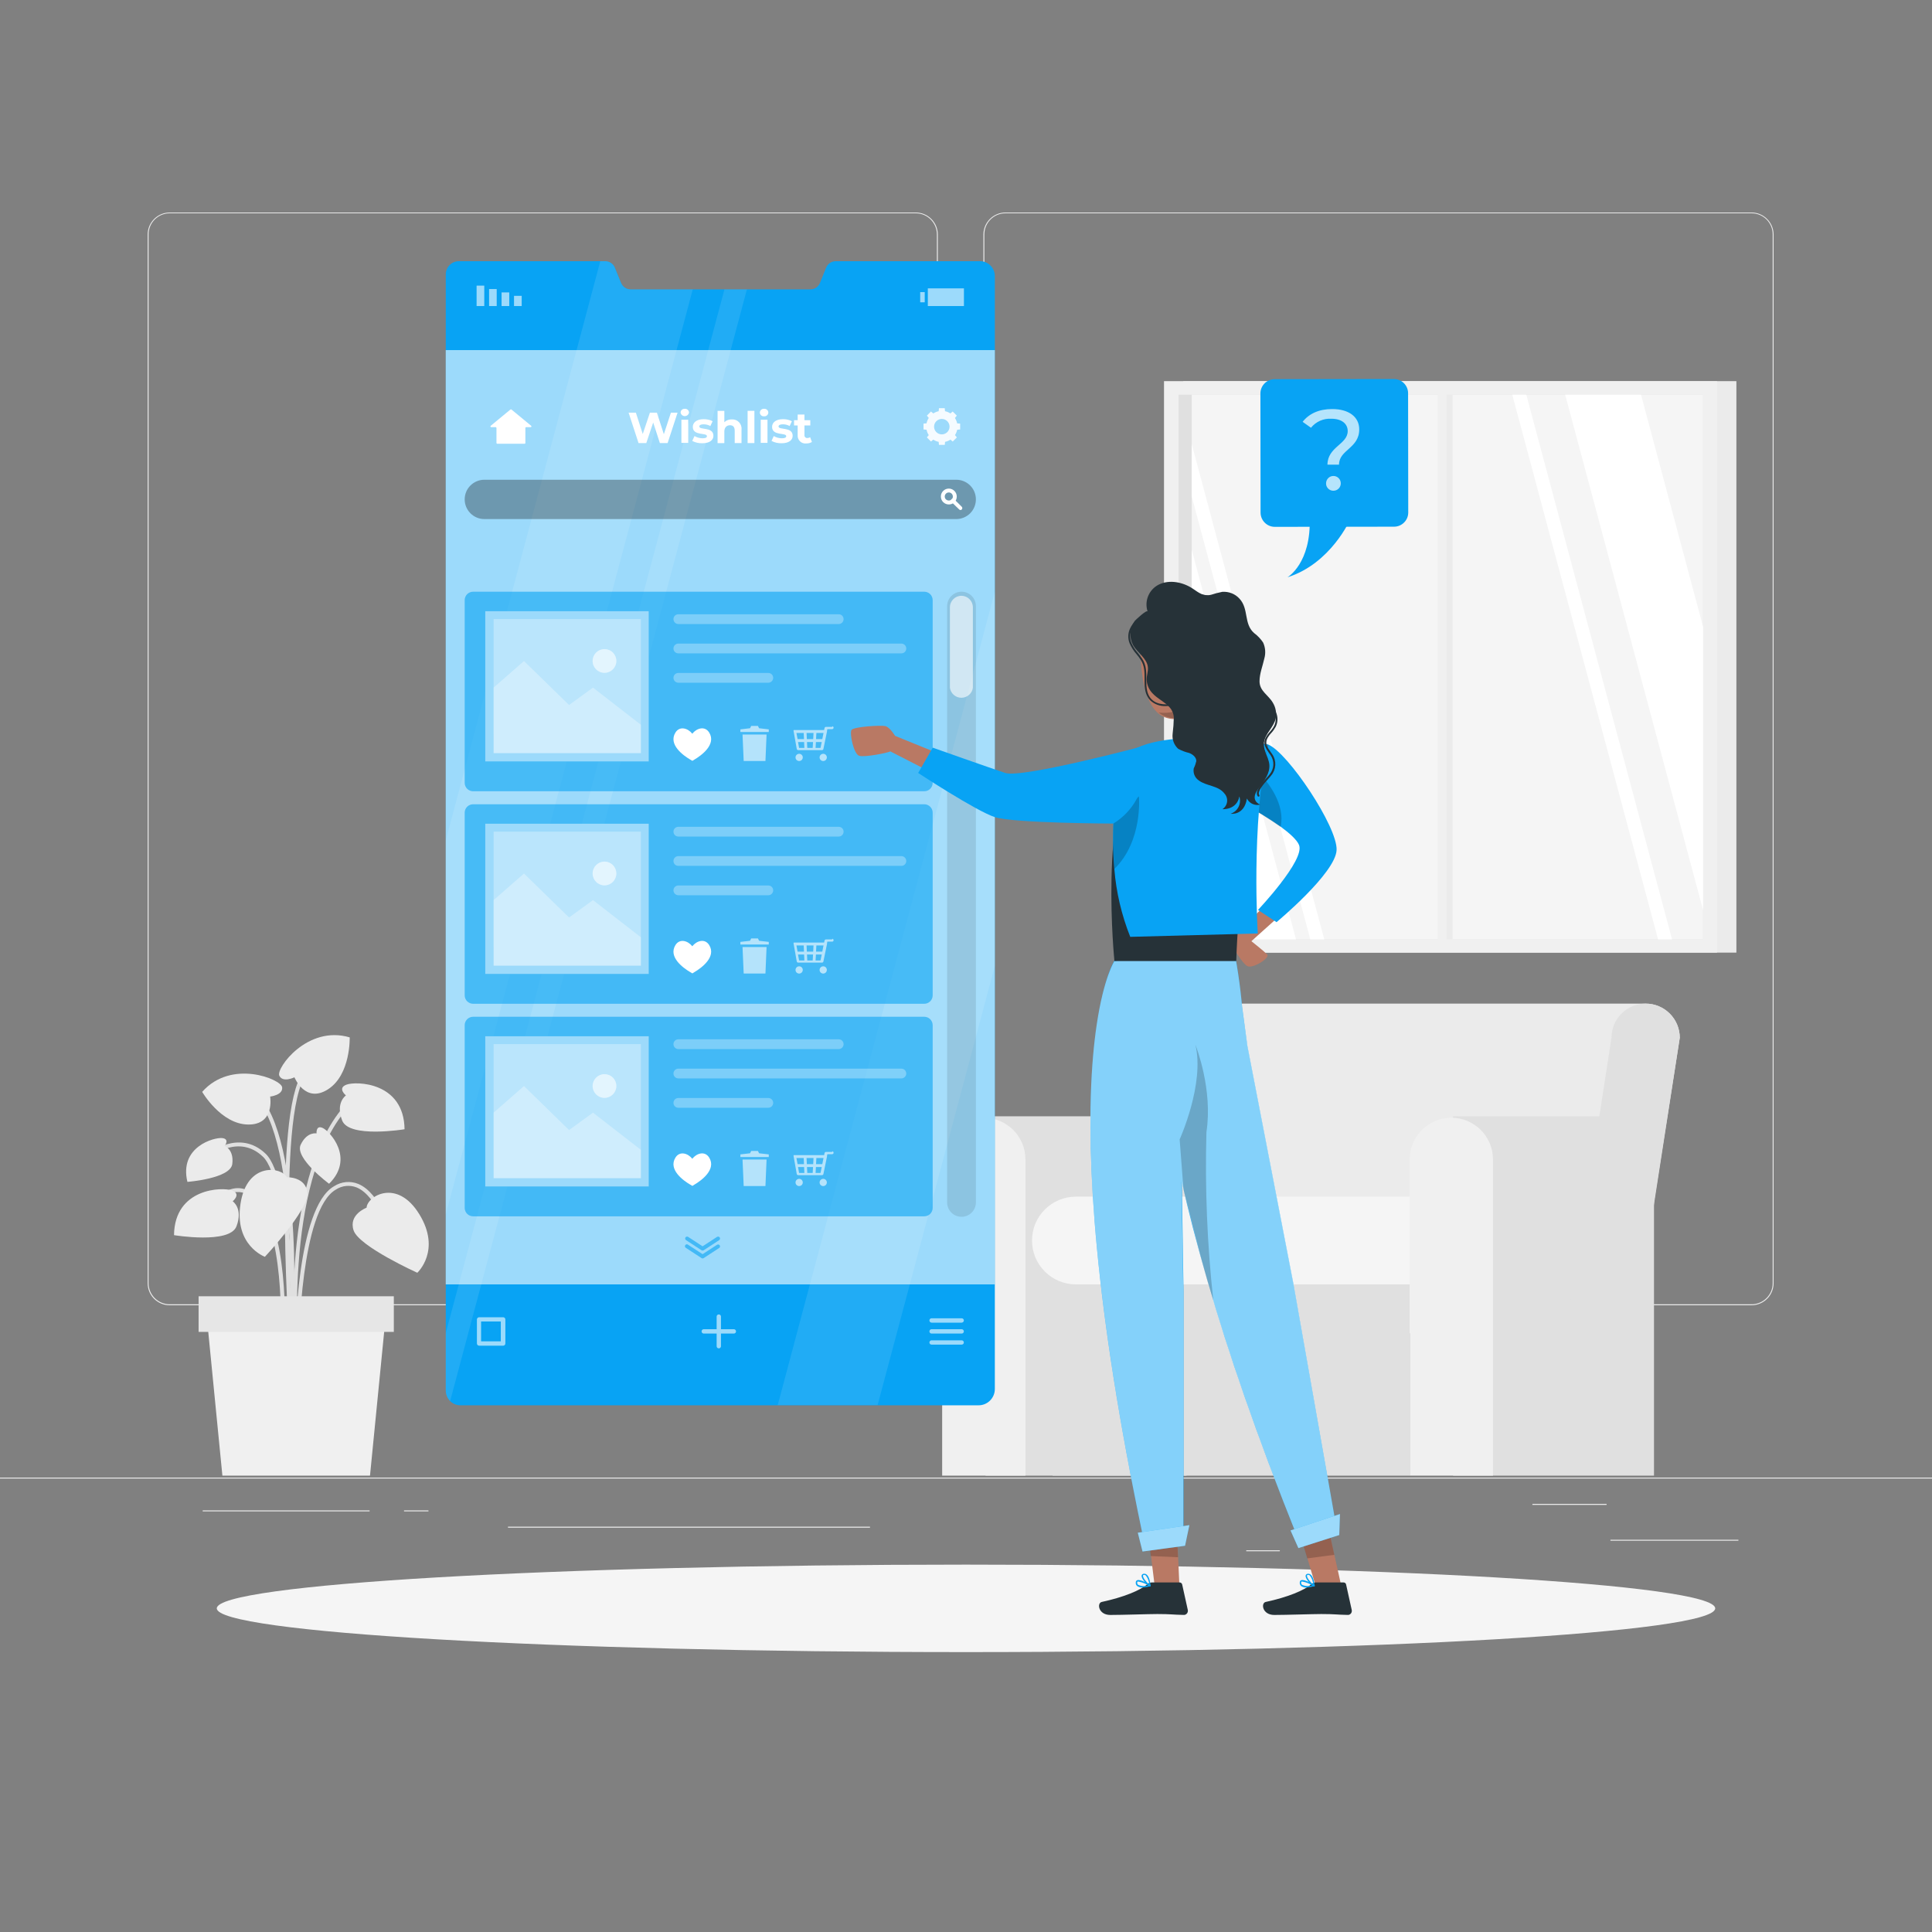 <?xml version="1.0" encoding="UTF-8"?>
<svg xmlns="http://www.w3.org/2000/svg" xmlns:xlink="http://www.w3.org/1999/xlink" width="190px" height="190px" viewBox="0 0 190 190" version="1.1">
<rect x="0" y="0" width="190" height="190" fill="#808080" stroke="none"/>
<defs>
<filter id="alpha" filterUnits="objectBoundingBox" x="0%" y="0%" width="100%" height="100%">
  <feColorMatrix type="matrix" in="SourceGraphic" values="0 0 0 0 1 0 0 0 0 1 0 0 0 0 1 0 0 0 1 0"/>
</filter>
<mask id="mask0">
  <g filter="url(#alpha)">
<rect x="0" y="0" width="190" height="190" style="fill:rgb(0%,0%,0%);fill-opacity:0.6;stroke:none;"/>
  </g>
</mask>
<clipPath id="clip1">
  <rect x="0" y="0" width="190" height="190"/>
</clipPath>
<g id="surface5" clip-path="url(#clip1)">
<path style=" stroke:none;fill-rule:nonzero;fill:rgb(100%,100%,100%);fill-opacity:1;" d="M 43.836 34.43 L 97.836 34.43 L 97.836 126.312 L 43.836 126.312 Z M 43.836 34.43 "/>
</g>
<mask id="mask1">
  <g filter="url(#alpha)">
<rect x="0" y="0" width="190" height="190" style="fill:rgb(0%,0%,0%);fill-opacity:0.6;stroke:none;"/>
  </g>
</mask>
<clipPath id="clip2">
  <rect x="0" y="0" width="190" height="190"/>
</clipPath>
<g id="surface8" clip-path="url(#clip2)">
<path style=" stroke:none;fill-rule:nonzero;fill:rgb(100%,100%,100%);fill-opacity:1;" d="M 51.305 30.098 L 50.551 30.098 L 50.551 29.094 L 51.305 29.094 Z M 51.305 30.098 "/>
</g>
<mask id="mask2">
  <g filter="url(#alpha)">
<rect x="0" y="0" width="190" height="190" style="fill:rgb(0%,0%,0%);fill-opacity:0.6;stroke:none;"/>
  </g>
</mask>
<clipPath id="clip3">
  <rect x="0" y="0" width="190" height="190"/>
</clipPath>
<g id="surface11" clip-path="url(#clip3)">
<path style=" stroke:none;fill-rule:nonzero;fill:rgb(100%,100%,100%);fill-opacity:1;" d="M 50.082 30.098 L 49.328 30.098 L 49.328 28.758 L 50.082 28.758 Z M 50.082 30.098 "/>
</g>
<mask id="mask3">
  <g filter="url(#alpha)">
<rect x="0" y="0" width="190" height="190" style="fill:rgb(0%,0%,0%);fill-opacity:0.6;stroke:none;"/>
  </g>
</mask>
<clipPath id="clip4">
  <rect x="0" y="0" width="190" height="190"/>
</clipPath>
<g id="surface14" clip-path="url(#clip4)">
<path style=" stroke:none;fill-rule:nonzero;fill:rgb(100%,100%,100%);fill-opacity:1;" d="M 48.848 30.098 L 48.098 30.098 L 48.098 28.426 L 48.848 28.426 Z M 48.848 30.098 "/>
</g>
<mask id="mask4">
  <g filter="url(#alpha)">
<rect x="0" y="0" width="190" height="190" style="fill:rgb(0%,0%,0%);fill-opacity:0.6;stroke:none;"/>
  </g>
</mask>
<clipPath id="clip5">
  <rect x="0" y="0" width="190" height="190"/>
</clipPath>
<g id="surface17" clip-path="url(#clip5)">
<path style=" stroke:none;fill-rule:nonzero;fill:rgb(100%,100%,100%);fill-opacity:1;" d="M 47.625 30.098 L 46.871 30.098 L 46.871 28.09 L 47.625 28.09 Z M 47.625 30.098 "/>
</g>
<mask id="mask5">
  <g filter="url(#alpha)">
<rect x="0" y="0" width="190" height="190" style="fill:rgb(0%,0%,0%);fill-opacity:0.6;stroke:none;"/>
  </g>
</mask>
<clipPath id="clip6">
  <rect x="0" y="0" width="190" height="190"/>
</clipPath>
<g id="surface20" clip-path="url(#clip6)">
<path style=" stroke:none;fill-rule:nonzero;fill:rgb(100%,100%,100%);fill-opacity:1;" d="M 90.496 28.727 L 90.941 28.727 L 90.941 29.73 L 90.496 29.73 Z M 90.496 28.727 "/>
</g>
<mask id="mask6">
  <g filter="url(#alpha)">
<rect x="0" y="0" width="190" height="190" style="fill:rgb(0%,0%,0%);fill-opacity:0.6;stroke:none;"/>
  </g>
</mask>
<clipPath id="clip7">
  <rect x="0" y="0" width="190" height="190"/>
</clipPath>
<g id="surface23" clip-path="url(#clip7)">
<path style=" stroke:none;fill-rule:nonzero;fill:rgb(100%,100%,100%);fill-opacity:1;" d="M 94.797 30.098 L 91.246 30.098 L 91.246 28.359 L 94.797 28.359 Z M 94.797 30.098 "/>
</g>
<mask id="mask7">
  <g filter="url(#alpha)">
<rect x="0" y="0" width="190" height="190" style="fill:rgb(0%,0%,0%);fill-opacity:0.102;stroke:none;"/>
  </g>
</mask>
<clipPath id="clip8">
  <rect x="0" y="0" width="190" height="190"/>
</clipPath>
<g id="surface26" clip-path="url(#clip8)">
<path style=" stroke:none;fill-rule:nonzero;fill:rgb(100%,100%,100%);fill-opacity:1;" d="M 68.129 28.457 L 52.586 86.688 L 52.414 87.34 L 52.133 88.387 L 51.953 89.043 L 43.836 119.441 L 43.836 82.656 L 59.035 25.688 L 59.531 25.688 C 59.945 25.695 60.312 25.953 60.461 26.336 L 61.062 27.812 C 61.215 28.195 61.582 28.453 61.992 28.457 Z M 68.129 28.457 "/>
<path style=" stroke:none;fill-rule:nonzero;fill:rgb(100%,100%,100%);fill-opacity:1;" d="M 97.836 58.191 L 97.836 94.992 L 88.141 131.309 L 87.906 132.191 L 86.305 138.184 L 76.484 138.184 L 78.082 132.195 L 78.336 131.234 L 79.621 126.422 L 79.879 125.461 L 80.395 123.535 L 80.652 122.574 L 81.164 120.645 L 81.418 119.684 L 89.5 89.414 L 89.5 89.41 L 89.875 88.016 L 89.875 88.012 Z M 97.836 58.191 "/>
<path style=" stroke:none;fill-rule:nonzero;fill:rgb(100%,100%,100%);fill-opacity:1;" d="M 73.453 28.457 L 58.008 86.32 L 57.91 86.668 L 57.07 89.84 L 56.973 90.184 L 44.27 137.777 C 43.988 137.496 43.832 137.113 43.836 136.715 L 43.836 131.117 L 54.766 90.184 L 54.859 89.84 L 55.703 86.668 L 55.801 86.32 L 71.246 28.457 Z M 73.453 28.457 "/>
</g>
<mask id="mask8">
  <g filter="url(#alpha)">
<rect x="0" y="0" width="190" height="190" style="fill:rgb(0%,0%,0%);fill-opacity:0.902;stroke:none;"/>
  </g>
</mask>
<clipPath id="clip9">
  <rect x="0" y="0" width="190" height="190"/>
</clipPath>
<g id="surface29" clip-path="url(#clip9)">
<path style=" stroke:none;fill-rule:nonzero;fill:rgb(100%,100%,100%);fill-opacity:1;" d="M 94.426 42.234 L 94.426 41.66 L 94.129 41.633 C 94.09 41.445 94.016 41.266 93.91 41.105 L 94.098 40.875 L 93.691 40.469 L 93.465 40.66 C 93.305 40.551 93.125 40.477 92.938 40.441 L 92.91 40.145 L 92.34 40.145 L 92.312 40.441 C 92.125 40.477 91.945 40.551 91.785 40.66 L 91.555 40.469 L 91.152 40.875 L 91.34 41.105 C 91.23 41.266 91.156 41.445 91.121 41.633 L 90.824 41.66 L 90.824 42.234 L 91.121 42.262 C 91.156 42.449 91.23 42.629 91.34 42.789 L 91.152 43.016 L 91.555 43.422 L 91.785 43.234 C 91.945 43.34 92.125 43.418 92.312 43.453 L 92.34 43.75 L 92.914 43.75 L 92.941 43.453 C 93.129 43.418 93.309 43.34 93.469 43.234 L 93.695 43.422 L 94.102 43.016 L 93.914 42.789 C 94.02 42.629 94.094 42.449 94.133 42.262 Z M 92.621 42.719 C 92.203 42.719 91.859 42.379 91.859 41.961 C 91.859 41.539 92.203 41.199 92.621 41.199 C 93.039 41.199 93.383 41.539 93.383 41.961 C 93.383 42.379 93.039 42.719 92.621 42.719 Z M 92.621 42.719 "/>
</g>
<mask id="mask9">
  <g filter="url(#alpha)">
<rect x="0" y="0" width="190" height="190" style="fill:rgb(0%,0%,0%);fill-opacity:0.6;stroke:none;"/>
  </g>
</mask>
<clipPath id="clip10">
  <rect x="0" y="0" width="190" height="190"/>
</clipPath>
<g id="surface32" clip-path="url(#clip10)">
<path style=" stroke:none;fill-rule:nonzero;fill:rgb(100%,100%,100%);fill-opacity:1;" d="M 91.613 130.074 L 94.574 130.074 C 94.691 130.07 94.789 129.977 94.789 129.855 C 94.789 129.738 94.691 129.645 94.574 129.645 L 91.613 129.645 C 91.496 129.645 91.402 129.738 91.402 129.855 C 91.402 129.977 91.496 130.07 91.613 130.074 Z M 91.613 130.074 "/>
<path style=" stroke:none;fill-rule:nonzero;fill:rgb(100%,100%,100%);fill-opacity:1;" d="M 94.574 130.719 L 91.613 130.719 C 91.496 130.719 91.402 130.816 91.402 130.934 C 91.402 131.051 91.496 131.148 91.613 131.148 L 94.574 131.148 C 94.691 131.148 94.789 131.051 94.789 130.934 C 94.789 130.816 94.691 130.719 94.574 130.719 Z M 94.574 130.719 "/>
<path style=" stroke:none;fill-rule:nonzero;fill:rgb(100%,100%,100%);fill-opacity:1;" d="M 94.574 131.812 L 91.613 131.812 C 91.496 131.812 91.402 131.906 91.402 132.023 C 91.402 132.141 91.496 132.234 91.613 132.234 L 94.574 132.234 C 94.691 132.234 94.789 132.141 94.789 132.023 C 94.789 131.906 94.691 131.812 94.574 131.812 Z M 94.574 131.812 "/>
<path style=" stroke:none;fill-rule:nonzero;fill:rgb(100%,100%,100%);fill-opacity:1;" d="M 72.168 130.719 L 70.902 130.719 L 70.902 129.453 C 70.891 129.348 70.797 129.266 70.691 129.266 C 70.582 129.266 70.488 129.348 70.477 129.453 L 70.477 130.719 L 69.211 130.719 C 69.094 130.719 68.996 130.816 68.996 130.934 C 68.996 131.051 69.09 131.148 69.211 131.148 L 70.477 131.148 L 70.477 132.414 C 70.488 132.523 70.582 132.602 70.691 132.602 C 70.797 132.602 70.891 132.523 70.902 132.414 L 70.902 131.148 L 72.168 131.148 C 72.289 131.148 72.383 131.051 72.383 130.934 C 72.383 130.816 72.289 130.719 72.168 130.719 Z M 72.168 130.719 "/>
<path style=" stroke:none;fill-rule:nonzero;fill:rgb(100%,100%,100%);fill-opacity:1;" d="M 49.469 129.543 L 47.121 129.543 C 47 129.543 46.906 129.641 46.902 129.758 L 46.902 132.125 C 46.906 132.242 47 132.34 47.121 132.34 L 49.488 132.34 C 49.605 132.34 49.699 132.242 49.699 132.125 L 49.699 129.758 C 49.699 129.699 49.676 129.641 49.633 129.602 C 49.586 129.559 49.527 129.539 49.469 129.543 Z M 49.25 131.91 L 47.312 131.91 L 47.312 129.961 L 49.25 129.961 Z M 49.25 131.91 "/>
</g>
<mask id="mask10">
  <g filter="url(#alpha)">
<rect x="0" y="0" width="190" height="190" style="fill:rgb(0%,0%,0%);fill-opacity:0.6;stroke:none;"/>
  </g>
</mask>
<clipPath id="clip11">
  <rect x="0" y="0" width="190" height="190"/>
</clipPath>
<g id="surface35" clip-path="url(#clip11)">
<path style=" stroke:none;fill-rule:nonzero;fill:rgb(3.137%,63.922%,95.686%);fill-opacity:1;" d="M 69.09 123.758 C 69.055 123.758 69.02 123.746 68.988 123.723 L 67.469 122.73 C 67.402 122.699 67.359 122.633 67.359 122.559 C 67.359 122.484 67.402 122.418 67.473 122.387 C 67.539 122.355 67.617 122.367 67.676 122.418 L 69.094 123.34 L 70.516 122.418 C 70.605 122.359 70.723 122.383 70.781 122.469 C 70.84 122.559 70.812 122.676 70.727 122.73 L 69.207 123.723 C 69.172 123.746 69.133 123.762 69.09 123.758 Z M 69.09 123.758 "/>
<path style=" stroke:none;fill-rule:nonzero;fill:rgb(3.137%,63.922%,95.686%);fill-opacity:1;" d="M 69.09 122.984 C 69.055 122.984 69.02 122.973 68.988 122.953 L 67.469 121.961 C 67.379 121.902 67.355 121.785 67.41 121.695 C 67.469 121.609 67.586 121.586 67.676 121.641 L 69.094 122.566 L 70.516 121.641 C 70.605 121.586 70.723 121.609 70.781 121.695 C 70.84 121.785 70.812 121.902 70.727 121.961 L 69.207 122.953 C 69.172 122.973 69.133 122.984 69.09 122.984 Z M 69.09 122.984 "/>
</g>
<mask id="mask11">
  <g filter="url(#alpha)">
<rect x="0" y="0" width="190" height="190" style="fill:rgb(0%,0%,0%);fill-opacity:0.102;stroke:none;"/>
  </g>
</mask>
<clipPath id="clip12">
  <rect x="0" y="0" width="190" height="190"/>
</clipPath>
<g id="surface38" clip-path="url(#clip12)">
<path style=" stroke:none;fill-rule:nonzero;fill:rgb(0%,0%,0%);fill-opacity:1;" d="M 94.559 58.191 C 93.781 58.195 93.148 58.828 93.145 59.605 L 93.145 118.254 C 93.145 119.031 93.777 119.664 94.559 119.664 C 95.34 119.664 95.973 119.031 95.973 118.254 L 95.973 59.605 C 95.973 58.824 95.34 58.191 94.559 58.191 Z M 94.559 58.191 "/>
</g>
<mask id="mask12">
  <g filter="url(#alpha)">
<rect x="0" y="0" width="190" height="190" style="fill:rgb(0%,0%,0%);fill-opacity:0.6;stroke:none;"/>
  </g>
</mask>
<clipPath id="clip13">
  <rect x="0" y="0" width="190" height="190"/>
</clipPath>
<g id="surface41" clip-path="url(#clip13)">
<path style=" stroke:none;fill-rule:nonzero;fill:rgb(100%,100%,100%);fill-opacity:1;" d="M 94.559 58.59 C 93.93 58.59 93.418 59.098 93.418 59.727 L 93.418 67.641 C 93.5 68.203 93.98 68.621 94.547 68.621 C 95.117 68.621 95.598 68.203 95.676 67.641 L 95.676 59.719 C 95.672 59.102 95.176 58.602 94.559 58.59 Z M 94.559 58.59 "/>
</g>
<mask id="mask13">
  <g filter="url(#alpha)">
<rect x="0" y="0" width="190" height="190" style="fill:rgb(0%,0%,0%);fill-opacity:0.302;stroke:none;"/>
  </g>
</mask>
<clipPath id="clip14">
  <rect x="0" y="0" width="190" height="190"/>
</clipPath>
<g id="surface44" clip-path="url(#clip14)">
<path style=" stroke:none;fill-rule:nonzero;fill:rgb(0%,0%,0%);fill-opacity:1;" d="M 47.633 47.18 L 94.043 47.18 C 94.555 47.18 95.047 47.383 95.41 47.746 C 95.77 48.105 95.973 48.598 95.973 49.109 C 95.973 49.625 95.77 50.117 95.41 50.48 C 95.047 50.84 94.555 51.047 94.043 51.047 L 47.633 51.047 C 46.566 51.047 45.699 50.18 45.699 49.109 C 45.699 48.598 45.902 48.105 46.266 47.746 C 46.629 47.383 47.121 47.18 47.633 47.18 Z M 47.633 47.18 "/>
</g>
<mask id="mask14">
  <g filter="url(#alpha)">
<rect x="0" y="0" width="190" height="190" style="fill:rgb(0%,0%,0%);fill-opacity:0.6;stroke:none;"/>
  </g>
</mask>
<clipPath id="clip15">
  <rect x="0" y="0" width="190" height="190"/>
</clipPath>
<g id="surface47" clip-path="url(#clip15)">
<path style=" stroke:none;fill-rule:nonzero;fill:rgb(3.137%,63.922%,95.686%);fill-opacity:1;" d="M 46.527 79.094 L 90.895 79.094 C 91.352 79.094 91.723 79.465 91.723 79.922 L 91.723 97.887 C 91.723 98.344 91.352 98.715 90.895 98.715 L 46.527 98.715 C 46.07 98.715 45.699 98.344 45.699 97.887 L 45.699 79.922 C 45.699 79.465 46.07 79.094 46.527 79.094 Z M 46.527 79.094 "/>
</g>
<mask id="mask15">
  <g filter="url(#alpha)">
<rect x="0" y="0" width="190" height="190" style="fill:rgb(0%,0%,0%);fill-opacity:0.6;stroke:none;"/>
  </g>
</mask>
<clipPath id="clip16">
  <rect x="0" y="0" width="190" height="190"/>
</clipPath>
<g id="surface50" clip-path="url(#clip16)">
<path style=" stroke:none;fill-rule:nonzero;fill:rgb(100%,100%,100%);fill-opacity:1;" d="M 47.719 81.004 L 63.805 81.004 L 63.805 95.785 L 47.719 95.785 Z M 47.719 81.004 "/>
</g>
<mask id="mask16">
  <g filter="url(#alpha)">
<rect x="0" y="0" width="190" height="190" style="fill:rgb(0%,0%,0%);fill-opacity:0.302;stroke:none;"/>
  </g>
</mask>
<clipPath id="clip17">
  <rect x="0" y="0" width="190" height="190"/>
</clipPath>
<g id="surface53" clip-path="url(#clip17)">
<path style=" stroke:none;fill-rule:nonzero;fill:rgb(100%,100%,100%);fill-opacity:1;" d="M 48.543 81.785 L 63.027 81.785 L 63.027 94.965 L 48.543 94.965 Z M 48.543 81.785 "/>
</g>
<mask id="mask17">
  <g filter="url(#alpha)">
<rect x="0" y="0" width="190" height="190" style="fill:rgb(0%,0%,0%);fill-opacity:0.302;stroke:none;"/>
  </g>
</mask>
<clipPath id="clip18">
  <rect x="0" y="0" width="190" height="190"/>
</clipPath>
<g id="surface56" clip-path="url(#clip18)">
<path style=" stroke:none;fill-rule:nonzero;fill:rgb(100%,100%,100%);fill-opacity:1;" d="M 63.027 92.176 L 63.027 94.965 L 48.547 94.965 L 48.543 88.52 L 51.531 85.906 L 55.965 90.23 L 58.316 88.52 Z M 63.027 92.176 "/>
</g>
<mask id="mask18">
  <g filter="url(#alpha)">
<rect x="0" y="0" width="190" height="190" style="fill:rgb(0%,0%,0%);fill-opacity:0.6;stroke:none;"/>
  </g>
</mask>
<mask id="mask19">
  <g filter="url(#alpha)">
<rect x="0" y="0" width="190" height="190" style="fill:rgb(0%,0%,0%);fill-opacity:0.302;stroke:none;"/>
  </g>
</mask>
<clipPath id="clip20">
  <rect x="0" y="0" width="190" height="190"/>
</clipPath>
<g id="surface60" clip-path="url(#clip20)">
<path style=" stroke:none;fill-rule:nonzero;fill:rgb(100%,100%,100%);fill-opacity:1;" d="M 60.613 85.902 C 60.613 86.547 60.09 87.07 59.445 87.07 C 58.805 87.07 58.281 86.547 58.281 85.902 C 58.281 85.258 58.805 84.734 59.445 84.734 C 59.758 84.734 60.055 84.859 60.273 85.078 C 60.492 85.297 60.613 85.594 60.613 85.902 Z M 60.613 85.902 "/>
</g>
<clipPath id="clip19">
  <rect x="0" y="0" width="190" height="190"/>
</clipPath>
<g id="surface62" clip-path="url(#clip19)">
<path style=" stroke:none;fill-rule:nonzero;fill:rgb(100%,100%,100%);fill-opacity:1;" d="M 60.613 85.902 C 60.613 86.547 60.09 87.07 59.445 87.07 C 58.805 87.07 58.281 86.547 58.281 85.902 C 58.281 85.258 58.805 84.734 59.445 84.734 C 59.758 84.734 60.055 84.859 60.273 85.078 C 60.492 85.297 60.613 85.594 60.613 85.902 Z M 60.613 85.902 "/>
<use xlink:href="#surface60" mask="url(#mask19)"/>
</g>
<mask id="mask20">
  <g filter="url(#alpha)">
<rect x="0" y="0" width="190" height="190" style="fill:rgb(0%,0%,0%);fill-opacity:0.302;stroke:none;"/>
  </g>
</mask>
<clipPath id="clip21">
  <rect x="0" y="0" width="190" height="190"/>
</clipPath>
<g id="surface65" clip-path="url(#clip21)">
<path style=" stroke:none;fill-rule:nonzero;fill:rgb(100%,100%,100%);fill-opacity:1;" d="M 82.484 82.27 L 66.711 82.27 C 66.445 82.27 66.23 82.055 66.23 81.789 C 66.23 81.66 66.281 81.539 66.371 81.449 C 66.461 81.359 66.586 81.309 66.711 81.309 L 82.484 81.309 C 82.609 81.309 82.734 81.359 82.824 81.449 C 82.914 81.539 82.961 81.66 82.961 81.789 C 82.961 81.914 82.914 82.039 82.824 82.129 C 82.734 82.219 82.609 82.27 82.484 82.27 Z M 82.484 82.27 "/>
<path style=" stroke:none;fill-rule:nonzero;fill:rgb(100%,100%,100%);fill-opacity:1;" d="M 88.645 85.152 L 66.711 85.152 C 66.586 85.156 66.461 85.105 66.371 85.016 C 66.281 84.926 66.23 84.805 66.23 84.676 C 66.23 84.41 66.445 84.191 66.711 84.191 L 88.645 84.191 C 88.91 84.191 89.125 84.41 89.125 84.676 C 89.125 84.805 89.074 84.926 88.984 85.016 C 88.895 85.105 88.77 85.156 88.645 85.152 Z M 88.645 85.152 "/>
<path style=" stroke:none;fill-rule:nonzero;fill:rgb(100%,100%,100%);fill-opacity:1;" d="M 75.559 88.043 L 66.711 88.043 C 66.445 88.043 66.23 87.824 66.23 87.559 C 66.23 87.434 66.281 87.309 66.371 87.219 C 66.461 87.129 66.586 87.078 66.711 87.082 L 75.559 87.082 C 75.688 87.078 75.809 87.129 75.898 87.219 C 75.988 87.309 76.039 87.434 76.039 87.559 C 76.039 87.688 75.988 87.809 75.898 87.902 C 75.809 87.992 75.688 88.043 75.559 88.043 Z M 75.559 88.043 "/>
</g>
<mask id="mask21">
  <g filter="url(#alpha)">
<rect x="0" y="0" width="190" height="190" style="fill:rgb(0%,0%,0%);fill-opacity:0.6;stroke:none;"/>
  </g>
</mask>
<clipPath id="clip22">
  <rect x="0" y="0" width="190" height="190"/>
</clipPath>
<g id="surface68" clip-path="url(#clip22)">
<path style=" stroke:none;fill-rule:nonzero;fill:rgb(100%,100%,100%);fill-opacity:1;" d="M 73.023 93.133 L 75.387 93.133 L 75.277 95.742 L 73.137 95.742 Z M 73.023 93.133 "/>
<path style=" stroke:none;fill-rule:nonzero;fill:rgb(100%,100%,100%);fill-opacity:1;" d="M 74.652 92.52 L 74.539 92.289 L 73.875 92.289 L 73.762 92.52 L 72.812 92.629 L 72.812 92.887 L 75.605 92.887 L 75.605 92.629 Z M 74.652 92.52 "/>
</g>
<mask id="mask22">
  <g filter="url(#alpha)">
<rect x="0" y="0" width="190" height="190" style="fill:rgb(0%,0%,0%);fill-opacity:0.6;stroke:none;"/>
  </g>
</mask>
<clipPath id="clip23">
  <rect x="0" y="0" width="190" height="190"/>
</clipPath>
<g id="surface71" clip-path="url(#clip23)">
<path style=" stroke:none;fill-rule:nonzero;fill:rgb(100%,100%,100%);fill-opacity:1;" d="M 81.836 92.387 L 81.23 92.387 C 81.16 92.383 81.102 92.434 81.09 92.5 L 81.047 92.695 L 78.062 92.695 C 78.062 92.695 78.062 92.695 78.043 92.715 L 78.043 92.762 C 78.043 92.773 78.043 92.781 78.043 92.793 L 78.355 94.551 C 78.367 94.621 78.426 94.668 78.496 94.668 L 80.836 94.668 C 80.906 94.672 80.965 94.621 80.977 94.555 L 81.332 92.832 C 81.336 92.809 81.336 92.789 81.332 92.77 L 81.363 92.605 L 81.855 92.605 C 81.926 92.594 81.977 92.535 81.977 92.465 C 81.977 92.395 81.926 92.332 81.855 92.32 Z M 80.867 93.586 L 80.254 93.586 L 80.285 92.98 L 80.988 92.98 Z M 79.348 93.586 L 79.32 92.98 L 80.004 92.98 L 79.973 93.586 Z M 79.957 93.871 L 79.922 94.457 L 79.391 94.457 L 79.363 93.871 Z M 78.324 92.98 L 79.039 92.98 L 79.066 93.586 L 78.438 93.586 Z M 78.48 93.871 L 79.078 93.871 L 79.105 94.457 L 78.586 94.457 Z M 80.691 94.457 L 80.207 94.457 L 80.242 93.871 L 80.812 93.871 Z M 80.691 94.457 "/>
<path style=" stroke:none;fill-rule:nonzero;fill:rgb(100%,100%,100%);fill-opacity:1;" d="M 78.594 95.031 C 78.449 95.027 78.32 95.113 78.262 95.25 C 78.207 95.383 78.234 95.535 78.336 95.641 C 78.441 95.742 78.594 95.773 78.727 95.719 C 78.863 95.664 78.949 95.531 78.949 95.387 C 78.949 95.191 78.793 95.031 78.594 95.031 Z M 78.594 95.031 "/>
<path style=" stroke:none;fill-rule:nonzero;fill:rgb(100%,100%,100%);fill-opacity:1;" d="M 80.961 95.031 C 80.816 95.027 80.688 95.113 80.629 95.25 C 80.574 95.383 80.602 95.535 80.703 95.641 C 80.809 95.742 80.961 95.773 81.094 95.719 C 81.23 95.664 81.316 95.531 81.316 95.387 C 81.316 95.191 81.16 95.031 80.961 95.031 Z M 80.961 95.031 "/>
</g>
<mask id="mask23">
  <g filter="url(#alpha)">
<rect x="0" y="0" width="190" height="190" style="fill:rgb(0%,0%,0%);fill-opacity:0.6;stroke:none;"/>
  </g>
</mask>
<clipPath id="clip24">
  <rect x="0" y="0" width="190" height="190"/>
</clipPath>
<g id="surface74" clip-path="url(#clip24)">
<path style=" stroke:none;fill-rule:nonzero;fill:rgb(3.137%,63.922%,95.686%);fill-opacity:1;" d="M 46.527 99.992 L 90.895 99.992 C 91.352 99.992 91.723 100.363 91.723 100.82 L 91.723 118.789 C 91.723 119.246 91.352 119.617 90.895 119.617 L 46.527 119.617 C 46.07 119.617 45.699 119.246 45.699 118.789 L 45.699 100.82 C 45.699 100.363 46.07 99.992 46.527 99.992 Z M 46.527 99.992 "/>
</g>
<mask id="mask24">
  <g filter="url(#alpha)">
<rect x="0" y="0" width="190" height="190" style="fill:rgb(0%,0%,0%);fill-opacity:0.6;stroke:none;"/>
  </g>
</mask>
<clipPath id="clip25">
  <rect x="0" y="0" width="190" height="190"/>
</clipPath>
<g id="surface77" clip-path="url(#clip25)">
<path style=" stroke:none;fill-rule:nonzero;fill:rgb(100%,100%,100%);fill-opacity:1;" d="M 47.719 101.906 L 63.805 101.906 L 63.805 116.688 L 47.719 116.688 Z M 47.719 101.906 "/>
</g>
<mask id="mask25">
  <g filter="url(#alpha)">
<rect x="0" y="0" width="190" height="190" style="fill:rgb(0%,0%,0%);fill-opacity:0.302;stroke:none;"/>
  </g>
</mask>
<clipPath id="clip26">
  <rect x="0" y="0" width="190" height="190"/>
</clipPath>
<g id="surface80" clip-path="url(#clip26)">
<path style=" stroke:none;fill-rule:nonzero;fill:rgb(100%,100%,100%);fill-opacity:1;" d="M 48.543 102.684 L 63.027 102.684 L 63.027 115.867 L 48.543 115.867 Z M 48.543 102.684 "/>
</g>
<mask id="mask26">
  <g filter="url(#alpha)">
<rect x="0" y="0" width="190" height="190" style="fill:rgb(0%,0%,0%);fill-opacity:0.302;stroke:none;"/>
  </g>
</mask>
<clipPath id="clip27">
  <rect x="0" y="0" width="190" height="190"/>
</clipPath>
<g id="surface83" clip-path="url(#clip27)">
<path style=" stroke:none;fill-rule:nonzero;fill:rgb(100%,100%,100%);fill-opacity:1;" d="M 63.027 113.078 L 63.027 115.867 L 48.547 115.867 L 48.543 109.422 L 51.531 106.805 L 55.965 111.133 L 58.316 109.422 Z M 63.027 113.078 "/>
</g>
<mask id="mask27">
  <g filter="url(#alpha)">
<rect x="0" y="0" width="190" height="190" style="fill:rgb(0%,0%,0%);fill-opacity:0.6;stroke:none;"/>
  </g>
</mask>
<mask id="mask28">
  <g filter="url(#alpha)">
<rect x="0" y="0" width="190" height="190" style="fill:rgb(0%,0%,0%);fill-opacity:0.302;stroke:none;"/>
  </g>
</mask>
<clipPath id="clip29">
  <rect x="0" y="0" width="190" height="190"/>
</clipPath>
<g id="surface87" clip-path="url(#clip29)">
<path style=" stroke:none;fill-rule:nonzero;fill:rgb(100%,100%,100%);fill-opacity:1;" d="M 60.613 106.805 C 60.613 107.445 60.09 107.969 59.445 107.969 C 58.805 107.969 58.281 107.445 58.281 106.805 C 58.281 106.16 58.805 105.637 59.445 105.637 C 59.758 105.637 60.055 105.758 60.273 105.977 C 60.492 106.195 60.613 106.492 60.613 106.805 Z M 60.613 106.805 "/>
</g>
<clipPath id="clip28">
  <rect x="0" y="0" width="190" height="190"/>
</clipPath>
<g id="surface89" clip-path="url(#clip28)">
<path style=" stroke:none;fill-rule:nonzero;fill:rgb(100%,100%,100%);fill-opacity:1;" d="M 60.613 106.805 C 60.613 107.445 60.09 107.969 59.445 107.969 C 58.805 107.969 58.281 107.445 58.281 106.805 C 58.281 106.16 58.805 105.637 59.445 105.637 C 59.758 105.637 60.055 105.758 60.273 105.977 C 60.492 106.195 60.613 106.492 60.613 106.805 Z M 60.613 106.805 "/>
<use xlink:href="#surface87" mask="url(#mask28)"/>
</g>
<mask id="mask29">
  <g filter="url(#alpha)">
<rect x="0" y="0" width="190" height="190" style="fill:rgb(0%,0%,0%);fill-opacity:0.302;stroke:none;"/>
  </g>
</mask>
<clipPath id="clip30">
  <rect x="0" y="0" width="190" height="190"/>
</clipPath>
<g id="surface92" clip-path="url(#clip30)">
<path style=" stroke:none;fill-rule:nonzero;fill:rgb(100%,100%,100%);fill-opacity:1;" d="M 82.484 103.172 L 66.711 103.172 C 66.445 103.172 66.23 102.953 66.23 102.688 C 66.23 102.559 66.281 102.438 66.371 102.348 C 66.461 102.258 66.586 102.207 66.711 102.207 L 82.484 102.207 C 82.609 102.207 82.734 102.258 82.824 102.348 C 82.914 102.438 82.961 102.559 82.961 102.688 C 82.961 102.816 82.914 102.938 82.824 103.027 C 82.734 103.117 82.609 103.172 82.484 103.172 Z M 82.484 103.172 "/>
<path style=" stroke:none;fill-rule:nonzero;fill:rgb(100%,100%,100%);fill-opacity:1;" d="M 88.645 106.055 L 66.711 106.055 C 66.586 106.055 66.461 106.004 66.371 105.914 C 66.281 105.824 66.23 105.703 66.23 105.574 C 66.23 105.309 66.445 105.094 66.711 105.094 L 88.645 105.094 C 88.91 105.094 89.125 105.309 89.125 105.574 C 89.125 105.703 89.074 105.824 88.984 105.914 C 88.895 106.004 88.77 106.055 88.645 106.055 Z M 88.645 106.055 "/>
<path style=" stroke:none;fill-rule:nonzero;fill:rgb(100%,100%,100%);fill-opacity:1;" d="M 75.559 108.941 L 66.711 108.941 C 66.445 108.941 66.23 108.727 66.23 108.461 C 66.23 108.332 66.281 108.211 66.371 108.121 C 66.461 108.031 66.586 107.98 66.711 107.98 L 75.559 107.98 C 75.688 107.98 75.809 108.031 75.898 108.121 C 75.988 108.211 76.039 108.332 76.039 108.461 C 76.039 108.586 75.988 108.711 75.898 108.801 C 75.809 108.891 75.688 108.941 75.559 108.941 Z M 75.559 108.941 "/>
</g>
<mask id="mask30">
  <g filter="url(#alpha)">
<rect x="0" y="0" width="190" height="190" style="fill:rgb(0%,0%,0%);fill-opacity:0.6;stroke:none;"/>
  </g>
</mask>
<clipPath id="clip31">
  <rect x="0" y="0" width="190" height="190"/>
</clipPath>
<g id="surface95" clip-path="url(#clip31)">
<path style=" stroke:none;fill-rule:nonzero;fill:rgb(100%,100%,100%);fill-opacity:1;" d="M 73.023 114.031 L 75.387 114.031 L 75.277 116.641 L 73.137 116.641 Z M 73.023 114.031 "/>
<path style=" stroke:none;fill-rule:nonzero;fill:rgb(100%,100%,100%);fill-opacity:1;" d="M 74.652 113.418 L 74.539 113.191 L 73.875 113.191 L 73.762 113.418 L 72.812 113.527 L 72.812 113.789 L 75.605 113.789 L 75.605 113.527 Z M 74.652 113.418 "/>
</g>
<mask id="mask31">
  <g filter="url(#alpha)">
<rect x="0" y="0" width="190" height="190" style="fill:rgb(0%,0%,0%);fill-opacity:0.6;stroke:none;"/>
  </g>
</mask>
<clipPath id="clip32">
  <rect x="0" y="0" width="190" height="190"/>
</clipPath>
<g id="surface98" clip-path="url(#clip32)">
<path style=" stroke:none;fill-rule:nonzero;fill:rgb(100%,100%,100%);fill-opacity:1;" d="M 81.836 113.285 L 81.23 113.285 C 81.16 113.285 81.102 113.332 81.09 113.398 L 81.047 113.598 L 78.062 113.598 L 78.043 113.617 L 78.043 113.66 C 78.043 113.672 78.043 113.684 78.043 113.691 L 78.355 115.453 C 78.367 115.52 78.426 115.57 78.496 115.57 L 80.836 115.57 C 80.906 115.57 80.965 115.523 80.977 115.457 L 81.332 113.73 C 81.336 113.711 81.336 113.691 81.332 113.668 L 81.363 113.508 L 81.855 113.508 C 81.926 113.496 81.977 113.434 81.977 113.363 C 81.977 113.293 81.926 113.234 81.855 113.223 Z M 80.867 114.488 L 80.254 114.488 L 80.285 113.883 L 80.988 113.883 Z M 79.348 114.488 L 79.32 113.883 L 80.004 113.883 L 79.973 114.488 Z M 79.957 114.77 L 79.922 115.355 L 79.391 115.355 L 79.363 114.77 Z M 78.324 113.883 L 79.039 113.883 L 79.066 114.488 L 78.438 114.488 Z M 78.48 114.77 L 79.078 114.77 L 79.105 115.355 L 78.586 115.355 Z M 80.691 115.355 L 80.207 115.355 L 80.242 114.77 L 80.812 114.77 Z M 80.691 115.355 "/>
<path style=" stroke:none;fill-rule:nonzero;fill:rgb(100%,100%,100%);fill-opacity:1;" d="M 78.594 115.93 C 78.449 115.93 78.32 116.016 78.262 116.148 C 78.207 116.281 78.234 116.438 78.336 116.539 C 78.441 116.641 78.594 116.672 78.727 116.617 C 78.863 116.562 78.949 116.434 78.949 116.289 C 78.949 116.094 78.793 115.934 78.594 115.93 Z M 78.594 115.93 "/>
<path style=" stroke:none;fill-rule:nonzero;fill:rgb(100%,100%,100%);fill-opacity:1;" d="M 80.961 115.93 C 80.816 115.93 80.688 116.016 80.629 116.148 C 80.574 116.281 80.602 116.438 80.703 116.539 C 80.809 116.641 80.961 116.672 81.094 116.617 C 81.23 116.562 81.316 116.434 81.316 116.289 C 81.316 116.094 81.16 115.934 80.961 115.93 Z M 80.961 115.93 "/>
</g>
<mask id="mask32">
  <g filter="url(#alpha)">
<rect x="0" y="0" width="190" height="190" style="fill:rgb(0%,0%,0%);fill-opacity:0.6;stroke:none;"/>
  </g>
</mask>
<clipPath id="clip33">
  <rect x="0" y="0" width="190" height="190"/>
</clipPath>
<g id="surface101" clip-path="url(#clip33)">
<path style=" stroke:none;fill-rule:nonzero;fill:rgb(3.137%,63.922%,95.686%);fill-opacity:1;" d="M 46.527 58.191 L 90.895 58.191 C 91.352 58.191 91.723 58.562 91.723 59.023 L 91.723 76.988 C 91.723 77.445 91.352 77.816 90.895 77.816 L 46.527 77.816 C 46.07 77.816 45.699 77.445 45.699 76.988 L 45.699 59.023 C 45.699 58.562 46.07 58.191 46.527 58.191 Z M 46.527 58.191 "/>
</g>
<mask id="mask33">
  <g filter="url(#alpha)">
<rect x="0" y="0" width="190" height="190" style="fill:rgb(0%,0%,0%);fill-opacity:0.6;stroke:none;"/>
  </g>
</mask>
<clipPath id="clip34">
  <rect x="0" y="0" width="190" height="190"/>
</clipPath>
<g id="surface104" clip-path="url(#clip34)">
<path style=" stroke:none;fill-rule:nonzero;fill:rgb(100%,100%,100%);fill-opacity:1;" d="M 47.719 60.105 L 63.805 60.105 L 63.805 74.887 L 47.719 74.887 Z M 47.719 60.105 "/>
</g>
<mask id="mask34">
  <g filter="url(#alpha)">
<rect x="0" y="0" width="190" height="190" style="fill:rgb(0%,0%,0%);fill-opacity:0.302;stroke:none;"/>
  </g>
</mask>
<clipPath id="clip35">
  <rect x="0" y="0" width="190" height="190"/>
</clipPath>
<g id="surface107" clip-path="url(#clip35)">
<path style=" stroke:none;fill-rule:nonzero;fill:rgb(100%,100%,100%);fill-opacity:1;" d="M 48.543 60.883 L 63.027 60.883 L 63.027 74.066 L 48.543 74.066 Z M 48.543 60.883 "/>
</g>
<mask id="mask35">
  <g filter="url(#alpha)">
<rect x="0" y="0" width="190" height="190" style="fill:rgb(0%,0%,0%);fill-opacity:0.302;stroke:none;"/>
  </g>
</mask>
<clipPath id="clip36">
  <rect x="0" y="0" width="190" height="190"/>
</clipPath>
<g id="surface110" clip-path="url(#clip36)">
<path style=" stroke:none;fill-rule:nonzero;fill:rgb(100%,100%,100%);fill-opacity:1;" d="M 63.027 71.277 L 63.027 74.066 L 48.547 74.066 L 48.543 67.621 L 51.531 65.008 L 55.965 69.332 L 58.316 67.621 Z M 63.027 71.277 "/>
</g>
<mask id="mask36">
  <g filter="url(#alpha)">
<rect x="0" y="0" width="190" height="190" style="fill:rgb(0%,0%,0%);fill-opacity:0.6;stroke:none;"/>
  </g>
</mask>
<mask id="mask37">
  <g filter="url(#alpha)">
<rect x="0" y="0" width="190" height="190" style="fill:rgb(0%,0%,0%);fill-opacity:0.302;stroke:none;"/>
  </g>
</mask>
<clipPath id="clip38">
  <rect x="0" y="0" width="190" height="190"/>
</clipPath>
<g id="surface114" clip-path="url(#clip38)">
<path style=" stroke:none;fill-rule:nonzero;fill:rgb(100%,100%,100%);fill-opacity:1;" d="M 60.613 65.004 C 60.613 65.648 60.09 66.168 59.445 66.168 C 58.805 66.168 58.281 65.648 58.281 65.004 C 58.281 64.359 58.805 63.836 59.445 63.836 C 59.758 63.836 60.055 63.957 60.273 64.176 C 60.492 64.395 60.613 64.691 60.613 65.004 Z M 60.613 65.004 "/>
</g>
<clipPath id="clip37">
  <rect x="0" y="0" width="190" height="190"/>
</clipPath>
<g id="surface116" clip-path="url(#clip37)">
<path style=" stroke:none;fill-rule:nonzero;fill:rgb(100%,100%,100%);fill-opacity:1;" d="M 60.613 65.004 C 60.613 65.648 60.09 66.168 59.445 66.168 C 58.805 66.168 58.281 65.648 58.281 65.004 C 58.281 64.359 58.805 63.836 59.445 63.836 C 59.758 63.836 60.055 63.957 60.273 64.176 C 60.492 64.395 60.613 64.691 60.613 65.004 Z M 60.613 65.004 "/>
<use xlink:href="#surface114" mask="url(#mask37)"/>
</g>
<mask id="mask38">
  <g filter="url(#alpha)">
<rect x="0" y="0" width="190" height="190" style="fill:rgb(0%,0%,0%);fill-opacity:0.302;stroke:none;"/>
  </g>
</mask>
<clipPath id="clip39">
  <rect x="0" y="0" width="190" height="190"/>
</clipPath>
<g id="surface119" clip-path="url(#clip39)">
<path style=" stroke:none;fill-rule:nonzero;fill:rgb(100%,100%,100%);fill-opacity:1;" d="M 82.484 61.371 L 66.711 61.371 C 66.445 61.371 66.23 61.152 66.23 60.887 C 66.23 60.758 66.281 60.637 66.371 60.547 C 66.461 60.457 66.586 60.406 66.711 60.41 L 82.484 60.41 C 82.609 60.406 82.734 60.457 82.824 60.547 C 82.914 60.637 82.961 60.762 82.961 60.887 C 82.961 61.016 82.914 61.137 82.824 61.227 C 82.734 61.32 82.609 61.371 82.484 61.371 Z M 82.484 61.371 "/>
<path style=" stroke:none;fill-rule:nonzero;fill:rgb(100%,100%,100%);fill-opacity:1;" d="M 88.645 64.254 L 66.711 64.254 C 66.586 64.254 66.461 64.207 66.371 64.117 C 66.281 64.027 66.23 63.902 66.23 63.777 C 66.23 63.508 66.445 63.293 66.711 63.293 L 88.645 63.293 C 88.91 63.293 89.125 63.508 89.125 63.777 C 89.125 63.902 89.074 64.027 88.984 64.117 C 88.895 64.207 88.77 64.254 88.645 64.254 Z M 88.645 64.254 "/>
<path style=" stroke:none;fill-rule:nonzero;fill:rgb(100%,100%,100%);fill-opacity:1;" d="M 75.559 67.141 L 66.711 67.141 C 66.445 67.141 66.23 66.926 66.23 66.66 C 66.23 66.531 66.281 66.41 66.371 66.32 C 66.461 66.23 66.586 66.18 66.711 66.18 L 75.559 66.18 C 75.688 66.18 75.809 66.23 75.898 66.32 C 75.988 66.41 76.039 66.531 76.039 66.66 C 76.039 66.789 75.988 66.91 75.898 67 C 75.809 67.09 75.688 67.141 75.559 67.141 Z M 75.559 67.141 "/>
</g>
<mask id="mask39">
  <g filter="url(#alpha)">
<rect x="0" y="0" width="190" height="190" style="fill:rgb(0%,0%,0%);fill-opacity:0.6;stroke:none;"/>
  </g>
</mask>
<clipPath id="clip40">
  <rect x="0" y="0" width="190" height="190"/>
</clipPath>
<g id="surface122" clip-path="url(#clip40)">
<path style=" stroke:none;fill-rule:nonzero;fill:rgb(100%,100%,100%);fill-opacity:1;" d="M 73.023 72.234 L 75.387 72.234 L 75.277 74.84 L 73.137 74.84 Z M 73.023 72.234 "/>
<path style=" stroke:none;fill-rule:nonzero;fill:rgb(100%,100%,100%);fill-opacity:1;" d="M 74.652 71.617 L 74.539 71.391 L 73.875 71.391 L 73.762 71.617 L 72.812 71.73 L 72.812 71.988 L 75.605 71.988 L 75.605 71.73 Z M 74.652 71.617 "/>
</g>
<mask id="mask40">
  <g filter="url(#alpha)">
<rect x="0" y="0" width="190" height="190" style="fill:rgb(0%,0%,0%);fill-opacity:0.6;stroke:none;"/>
  </g>
</mask>
<clipPath id="clip41">
  <rect x="0" y="0" width="190" height="190"/>
</clipPath>
<g id="surface125" clip-path="url(#clip41)">
<path style=" stroke:none;fill-rule:nonzero;fill:rgb(100%,100%,100%);fill-opacity:1;" d="M 81.836 71.484 L 81.23 71.484 C 81.16 71.484 81.102 71.531 81.09 71.598 L 81.047 71.797 L 78.062 71.797 C 78.062 71.797 78.062 71.797 78.043 71.816 L 78.043 71.863 C 78.043 71.871 78.043 71.883 78.043 71.891 L 78.355 73.652 C 78.367 73.719 78.426 73.77 78.496 73.77 L 80.836 73.77 C 80.906 73.77 80.965 73.723 80.977 73.656 L 81.332 71.93 C 81.336 71.91 81.336 71.891 81.332 71.871 L 81.363 71.707 L 81.855 71.707 C 81.926 71.695 81.977 71.633 81.977 71.562 C 81.977 71.492 81.926 71.434 81.855 71.422 Z M 80.867 72.688 L 80.254 72.688 L 80.285 72.082 L 80.988 72.082 Z M 79.348 72.688 L 79.32 72.082 L 80.004 72.082 L 79.973 72.688 Z M 79.957 72.973 L 79.922 73.555 L 79.391 73.555 L 79.363 72.973 Z M 78.324 72.082 L 79.039 72.082 L 79.066 72.688 L 78.438 72.688 Z M 78.48 72.973 L 79.078 72.973 L 79.105 73.555 L 78.586 73.555 Z M 80.691 73.555 L 80.207 73.555 L 80.242 72.973 L 80.812 72.973 Z M 80.691 73.555 "/>
<path style=" stroke:none;fill-rule:nonzero;fill:rgb(100%,100%,100%);fill-opacity:1;" d="M 78.594 74.129 C 78.449 74.129 78.32 74.215 78.262 74.348 C 78.207 74.48 78.234 74.637 78.336 74.738 C 78.441 74.84 78.594 74.871 78.727 74.816 C 78.863 74.762 78.949 74.633 78.949 74.488 C 78.949 74.293 78.793 74.133 78.594 74.129 Z M 78.594 74.129 "/>
<path style=" stroke:none;fill-rule:nonzero;fill:rgb(100%,100%,100%);fill-opacity:1;" d="M 80.961 74.129 C 80.816 74.129 80.688 74.215 80.629 74.348 C 80.574 74.48 80.602 74.637 80.703 74.738 C 80.809 74.84 80.961 74.871 81.094 74.816 C 81.23 74.762 81.316 74.633 81.316 74.488 C 81.316 74.293 81.16 74.133 80.961 74.129 Z M 80.961 74.129 "/>
</g>
<mask id="mask41">
  <g filter="url(#alpha)">
<rect x="0" y="0" width="190" height="190" style="fill:rgb(0%,0%,0%);fill-opacity:0.2;stroke:none;"/>
  </g>
</mask>
<clipPath id="clip42">
  <rect x="0" y="0" width="190" height="190"/>
</clipPath>
<g id="surface128" clip-path="url(#clip42)">
<path style=" stroke:none;fill-rule:nonzero;fill:rgb(0%,0%,0%);fill-opacity:1;" d="M 125.941 81.32 C 124.781 80.508 123.574 79.766 122.324 79.102 L 123.66 75.82 C 124.746 76.941 126.422 79.109 125.941 81.32 Z M 125.941 81.32 "/>
</g>
<mask id="mask42">
  <g filter="url(#alpha)">
<rect x="0" y="0" width="190" height="190" style="fill:rgb(0%,0%,0%);fill-opacity:0.2;stroke:none;"/>
  </g>
</mask>
<clipPath id="clip43">
  <rect x="0" y="0" width="190" height="190"/>
</clipPath>
<g id="surface131" clip-path="url(#clip43)">
<path style=" stroke:none;fill-rule:nonzero;fill:rgb(0%,0%,0%);fill-opacity:1;" d="M 131.223 152.906 L 128.566 153.258 L 127.664 150.242 L 130.414 149.266 Z M 131.223 152.906 "/>
</g>
<mask id="mask43">
  <g filter="url(#alpha)">
<rect x="0" y="0" width="190" height="190" style="fill:rgb(0%,0%,0%);fill-opacity:0.2;stroke:none;"/>
  </g>
</mask>
<clipPath id="clip44">
  <rect x="0" y="0" width="190" height="190"/>
</clipPath>
<g id="surface134" clip-path="url(#clip44)">
<path style=" stroke:none;fill-rule:nonzero;fill:rgb(0%,0%,0%);fill-opacity:1;" d="M 115.852 153.145 L 113.172 153.027 L 112.812 149.895 L 115.688 149.414 Z M 115.852 153.145 "/>
</g>
<mask id="mask44">
  <g filter="url(#alpha)">
<rect x="0" y="0" width="190" height="190" style="fill:rgb(0%,0%,0%);fill-opacity:0.502;stroke:none;"/>
  </g>
</mask>
<clipPath id="clip45">
  <rect x="0" y="0" width="190" height="190"/>
</clipPath>
<g id="surface137" clip-path="url(#clip45)">
<path style=" stroke:none;fill-rule:nonzero;fill:rgb(100%,100%,100%);fill-opacity:1;" d="M 131.445 150.301 L 127.523 150.992 C 123.91 141.984 121.246 134.336 119.301 127.879 C 119.113 127.266 118.922 126.664 118.75 126.074 C 117.777 122.73 117.133 119.719 116.371 117.02 C 116.34 116.746 116.277 116.473 116.188 116.211 L 116.371 126.941 L 116.371 151.152 L 112.414 151.152 C 106.5 123.031 106.758 108.102 107.855 100.762 C 108.555 96.078 109.598 94.523 109.598 94.523 L 121.184 92.566 C 121.641 94.711 121.965 96.883 122.156 99.066 L 122.312 100.207 L 122.691 102.891 L 127.219 126.281 Z M 131.445 150.301 "/>
</g>
<mask id="mask45">
  <g filter="url(#alpha)">
<rect x="0" y="0" width="190" height="190" style="fill:rgb(0%,0%,0%);fill-opacity:0.6;stroke:none;"/>
  </g>
</mask>
<clipPath id="clip46">
  <rect x="0" y="0" width="190" height="190"/>
</clipPath>
<g id="surface140" clip-path="url(#clip46)">
<path style=" stroke:none;fill-rule:nonzero;fill:rgb(100%,100%,100%);fill-opacity:1;" d="M 126.914 150.508 L 131.777 148.895 L 131.707 150.961 L 127.688 152.246 Z M 126.914 150.508 "/>
</g>
<mask id="mask46">
  <g filter="url(#alpha)">
<rect x="0" y="0" width="190" height="190" style="fill:rgb(0%,0%,0%);fill-opacity:0.6;stroke:none;"/>
  </g>
</mask>
<clipPath id="clip47">
  <rect x="0" y="0" width="190" height="190"/>
</clipPath>
<g id="surface143" clip-path="url(#clip47)">
<path style=" stroke:none;fill-rule:nonzero;fill:rgb(100%,100%,100%);fill-opacity:1;" d="M 111.895 150.73 L 116.969 149.988 L 116.543 152.016 L 112.359 152.582 Z M 111.895 150.73 "/>
</g>
<mask id="mask47">
  <g filter="url(#alpha)">
<rect x="0" y="0" width="190" height="190" style="fill:rgb(0%,0%,0%);fill-opacity:0.2;stroke:none;"/>
  </g>
</mask>
<clipPath id="clip48">
  <rect x="0" y="0" width="190" height="190"/>
</clipPath>
<g id="surface146" clip-path="url(#clip48)">
<path style=" stroke:none;fill-rule:nonzero;fill:rgb(0%,0%,0%);fill-opacity:1;" d="M 119.32 127.879 C 119.133 127.266 118.941 126.664 118.77 126.074 C 117.801 122.73 117.148 119.719 116.391 117.02 L 116.012 112.051 C 116.012 112.051 118.488 106.59 117.562 102.746 C 117.645 102.965 119.285 107.152 118.645 111.332 C 118.492 116.855 118.719 122.383 119.32 127.879 Z M 119.32 127.879 "/>
</g>
<mask id="mask48">
  <g filter="url(#alpha)">
<rect x="0" y="0" width="190" height="190" style="fill:rgb(0%,0%,0%);fill-opacity:0.2;stroke:none;"/>
  </g>
</mask>
<clipPath id="clip49">
  <rect x="0" y="0" width="190" height="190"/>
</clipPath>
<g id="surface149" clip-path="url(#clip49)">
<path style=" stroke:none;fill-rule:nonzero;fill:rgb(0%,0%,0%);fill-opacity:1;" d="M 118.773 69.418 C 118.367 69.793 117.891 70.082 117.371 70.273 C 115.852 70.836 114.742 70.707 113.949 70.074 C 114.918 70.188 115.898 69.98 116.734 69.484 C 117.371 69.152 118.121 69.129 118.773 69.418 Z M 118.773 69.418 "/>
</g>
<mask id="mask49">
  <g filter="url(#alpha)">
<rect x="0" y="0" width="190" height="190" style="fill:rgb(0%,0%,0%);fill-opacity:0.2;stroke:none;"/>
  </g>
</mask>
<clipPath id="clip50">
  <rect x="0" y="0" width="190" height="190"/>
</clipPath>
<g id="surface152" clip-path="url(#clip50)">
<path style=" stroke:none;fill-rule:nonzero;fill:rgb(0%,0%,0%);fill-opacity:1;" d="M 109.598 85.449 C 109.449 83.742 109.426 82.023 109.531 80.312 C 110.926 79.148 112.008 78.32 112.008 78.32 C 112.008 78.32 112.414 82.688 109.598 85.449 Z M 109.598 85.449 "/>
</g>
<mask id="mask50">
  <g filter="url(#alpha)">
<rect x="0" y="0" width="190" height="190" style="fill:rgb(0%,0%,0%);fill-opacity:0.702;stroke:none;"/>
  </g>
</mask>
<clipPath id="clip51">
  <rect x="0" y="0" width="190" height="190"/>
</clipPath>
<g id="surface155" clip-path="url(#clip51)">
<path style=" stroke:none;fill-rule:nonzero;fill:rgb(100%,100%,100%);fill-opacity:1;" d="M 132.539 42.395 C 132.539 41.676 131.949 41.18 130.938 41.18 C 130.164 41.133 129.414 41.461 128.926 42.066 L 128.105 41.484 C 128.727 40.688 129.703 40.227 131.012 40.227 C 132.633 40.227 133.672 40.988 133.672 42.227 C 133.672 44.098 131.684 44.223 131.684 45.695 L 130.547 45.695 C 130.562 43.934 132.539 43.699 132.539 42.395 Z M 130.41 47.527 C 130.414 47.129 130.738 46.805 131.137 46.809 C 131.539 46.809 131.859 47.137 131.859 47.535 C 131.859 47.934 131.539 48.258 131.137 48.262 C 130.941 48.266 130.754 48.188 130.617 48.051 C 130.477 47.91 130.402 47.723 130.41 47.527 Z M 130.41 47.527 "/>
</g>
</defs>
<g id="surface1">
<path style=" stroke:none;fill-rule:nonzero;fill:rgb(92.157%,92.157%,92.157%);fill-opacity:1;" d="M 0 145.312 L 190 145.312 L 190 145.406 L 0 145.406 Z M 0 145.312 "/>
<path style=" stroke:none;fill-rule:nonzero;fill:rgb(92.157%,92.157%,92.157%);fill-opacity:1;" d="M 158.375 151.426 L 170.961 151.426 L 170.961 151.52 L 158.375 151.52 Z M 158.375 151.426 "/>
<path style=" stroke:none;fill-rule:nonzero;fill:rgb(92.157%,92.157%,92.157%);fill-opacity:1;" d="M 122.562 152.461 L 125.863 152.461 L 125.863 152.555 L 122.562 152.555 Z M 122.562 152.461 "/>
<path style=" stroke:none;fill-rule:nonzero;fill:rgb(92.157%,92.157%,92.157%);fill-opacity:1;" d="M 150.703 147.898 L 157.996 147.898 L 157.996 147.996 L 150.703 147.996 Z M 150.703 147.898 "/>
<path style=" stroke:none;fill-rule:nonzero;fill:rgb(92.157%,92.157%,92.157%);fill-opacity:1;" d="M 19.934 148.539 L 36.348 148.539 L 36.348 148.633 L 19.934 148.633 Z M 19.934 148.539 "/>
<path style=" stroke:none;fill-rule:nonzero;fill:rgb(92.157%,92.157%,92.157%);fill-opacity:1;" d="M 39.734 148.539 L 42.137 148.539 L 42.137 148.633 L 39.734 148.633 Z M 39.734 148.539 "/>
<path style=" stroke:none;fill-rule:nonzero;fill:rgb(92.157%,92.157%,92.157%);fill-opacity:1;" d="M 49.957 150.141 L 85.559 150.141 L 85.559 150.238 L 49.957 150.238 Z M 49.957 150.141 "/>
<path style=" stroke:none;fill-rule:nonzero;fill:rgb(92.157%,92.157%,92.157%);fill-opacity:1;" d="M 90.059 128.363 L 16.688 128.363 C 15.488 128.363 14.52 127.391 14.52 126.195 L 14.52 23.051 C 14.531 21.863 15.496 20.902 16.688 20.898 L 90.059 20.898 C 91.258 20.898 92.23 21.871 92.23 23.07 L 92.23 126.195 C 92.23 127.391 91.258 128.363 90.059 128.363 Z M 16.688 20.977 C 15.543 20.977 14.613 21.906 14.613 23.051 L 14.613 126.195 C 14.613 127.34 15.543 128.266 16.688 128.27 L 90.059 128.27 C 91.203 128.266 92.133 127.34 92.137 126.195 L 92.137 23.051 C 92.133 21.906 91.203 20.977 90.059 20.977 Z M 16.688 20.977 "/>
<path style=" stroke:none;fill-rule:nonzero;fill:rgb(92.157%,92.157%,92.157%);fill-opacity:1;" d="M 172.258 128.363 L 98.879 128.363 C 97.684 128.363 96.711 127.391 96.711 126.195 L 96.711 23.051 C 96.723 21.859 97.691 20.902 98.879 20.898 L 172.258 20.898 C 173.445 20.902 174.41 21.863 174.422 23.051 L 174.422 126.195 C 174.422 127.391 173.453 128.359 172.258 128.363 Z M 98.879 20.977 C 97.734 20.977 96.809 21.906 96.805 23.051 L 96.805 126.195 C 96.809 127.34 97.734 128.266 98.879 128.27 L 172.258 128.27 C 173.402 128.266 174.332 127.34 174.332 126.195 L 174.332 23.051 C 174.332 21.906 173.402 20.977 172.258 20.977 Z M 98.879 20.977 "/>
<path style=" stroke:none;fill-rule:nonzero;fill:rgb(92.157%,92.157%,92.157%);fill-opacity:1;" d="M 170.762 93.684 L 116.371 93.684 L 116.371 37.484 L 170.762 37.484 Z M 170.762 93.684 "/>
<path style=" stroke:none;fill-rule:nonzero;fill:rgb(94.118%,94.118%,94.118%);fill-opacity:1;" d="M 168.859 93.684 L 114.473 93.684 L 114.473 37.484 L 168.859 37.484 Z M 168.859 93.684 "/>
<path style=" stroke:none;fill-rule:nonzero;fill:rgb(87.843%,87.843%,87.843%);fill-opacity:1;" d="M 115.91 38.816 L 167.488 38.816 L 167.488 92.379 L 115.91 92.379 Z M 115.91 38.816 "/>
<path style=" stroke:none;fill-rule:nonzero;fill:rgb(96.078%,96.078%,96.078%);fill-opacity:1;" d="M 117.199 38.816 L 167.488 38.816 L 167.488 92.379 L 117.199 92.379 Z M 117.199 38.816 "/>
<path style=" stroke:none;fill-rule:nonzero;fill:rgb(92.157%,92.157%,92.157%);fill-opacity:1;" d="M 142.844 92.383 L 141.82 92.383 L 141.82 38.82 L 142.844 38.82 Z M 142.844 92.383 "/>
<path style=" stroke:none;fill-rule:nonzero;fill:rgb(100%,100%,100%);fill-opacity:1;" d="M 148.723 38.816 L 163.059 92.379 L 164.434 92.379 L 150.102 38.816 Z M 148.723 38.816 "/>
<path style=" stroke:none;fill-rule:nonzero;fill:rgb(94.118%,94.118%,94.118%);fill-opacity:1;" d="M 142.262 93.402 L 141.387 93.402 L 141.387 37.988 L 142.262 37.988 Z M 142.262 93.402 "/>
<path style=" stroke:none;fill-rule:nonzero;fill:rgb(100%,100%,100%);fill-opacity:1;" d="M 153.926 38.816 L 167.488 89.504 L 167.488 61.645 L 161.383 38.816 Z M 153.926 38.816 "/>
<path style=" stroke:none;fill-rule:nonzero;fill:rgb(100%,100%,100%);fill-opacity:1;" d="M 117.199 43.676 L 117.199 48.82 L 128.859 92.379 L 130.234 92.379 Z M 117.199 43.676 "/>
<path style=" stroke:none;fill-rule:nonzero;fill:rgb(100%,100%,100%);fill-opacity:1;" d="M 117.199 54.059 L 117.199 81.922 L 119.996 92.379 L 127.453 92.379 Z M 117.199 54.059 "/>
<path style=" stroke:none;fill-rule:nonzero;fill:rgb(92.157%,92.157%,92.157%);fill-opacity:1;" d="M 161.84 98.699 L 120.625 98.699 C 118.77 98.699 117.27 100.199 117.27 102.055 L 112.707 131.109 L 160.633 131.109 L 165.195 102.055 C 165.195 100.199 163.691 98.699 161.84 98.699 Z M 161.84 98.699 "/>
<path style=" stroke:none;fill-rule:nonzero;fill:rgb(87.843%,87.843%,87.843%);fill-opacity:1;" d="M 112.824 109.934 L 112.879 109.781 L 96.918 109.781 L 96.918 145.121 L 116.68 145.121 L 116.68 114.02 C 116.711 111.84 115.004 110.031 112.824 109.934 Z M 112.824 109.934 "/>
<path style=" stroke:none;fill-rule:nonzero;fill:rgb(94.118%,94.118%,94.118%);fill-opacity:1;" d="M 96.75 109.922 C 94.488 109.922 92.656 111.758 92.656 114.02 L 92.656 145.121 L 100.844 145.121 L 100.844 114.02 C 100.844 111.758 99.012 109.926 96.75 109.922 Z M 96.75 109.922 "/>
<path style=" stroke:none;fill-rule:nonzero;fill:rgb(87.843%,87.843%,87.843%);fill-opacity:1;" d="M 158.805 109.934 L 158.859 109.781 L 142.898 109.781 L 142.898 145.121 L 162.66 145.121 L 162.66 114.02 C 162.691 111.84 160.984 110.031 158.805 109.934 Z M 158.805 109.934 "/>
<path style=" stroke:none;fill-rule:nonzero;fill:rgb(87.843%,87.843%,87.843%);fill-opacity:1;" d="M 103.52 120.23 L 138.637 120.23 L 138.637 145.121 L 103.52 145.121 Z M 103.52 120.23 "/>
<path style=" stroke:none;fill-rule:nonzero;fill:rgb(96.078%,96.078%,96.078%);fill-opacity:1;" d="M 105.809 117.684 L 145.328 117.684 L 145.328 126.312 L 105.809 126.312 C 104.66 126.312 103.559 125.855 102.75 125.043 C 101.938 124.23 101.488 123.129 101.492 121.98 C 101.5 119.602 103.43 117.684 105.809 117.684 Z M 105.809 117.684 "/>
<path style=" stroke:none;fill-rule:nonzero;fill:rgb(94.118%,94.118%,94.118%);fill-opacity:1;" d="M 142.73 109.922 C 140.469 109.922 138.637 111.758 138.637 114.02 L 138.637 145.121 L 146.824 145.121 L 146.824 114.02 C 146.824 111.758 144.992 109.926 142.73 109.922 Z M 142.73 109.922 "/>
<path style=" stroke:none;fill-rule:nonzero;fill:rgb(87.843%,87.843%,87.843%);fill-opacity:1;" d="M 153.918 131.535 L 160.633 131.535 L 165.195 102.055 C 165.195 101.164 164.84 100.309 164.211 99.68 C 163.578 99.051 162.727 98.695 161.836 98.699 C 159.98 98.699 158.48 100.199 158.48 102.055 Z M 153.918 131.535 "/>
<path style=" stroke:none;fill-rule:nonzero;fill:rgb(87.843%,87.843%,87.843%);fill-opacity:1;" d="M 28.812 131.211 C 28.812 131.059 28.301 116.133 25.875 113.773 C 23.516 111.492 20.801 113.684 20.688 113.773 L 20.445 113.484 C 20.473 113.457 23.535 110.961 26.145 113.484 C 28.68 115.949 29.184 130.559 29.184 131.184 Z M 28.812 131.211 "/>
<path style=" stroke:none;fill-rule:nonzero;fill:rgb(87.843%,87.843%,87.843%);fill-opacity:1;" d="M 29.02 134.141 C 29.02 133.961 27.363 116.219 33.844 108.781 L 34.129 109.035 C 27.754 116.344 29.383 133.922 29.402 134.113 Z M 29.02 134.141 "/>
<path style=" stroke:none;fill-rule:nonzero;fill:rgb(87.843%,87.843%,87.843%);fill-opacity:1;" d="M 28.781 132.266 L 28.402 132.238 C 28.402 132.039 29.672 112.074 24.918 107.699 L 25.176 107.422 C 30.062 111.914 28.84 131.438 28.781 132.266 Z M 28.781 132.266 "/>
<path style=" stroke:none;fill-rule:nonzero;fill:rgb(87.843%,87.843%,87.843%);fill-opacity:1;" d="M 29.402 132.238 L 29.02 132.238 C 29.02 131.688 29.176 118.754 32.852 116.66 C 33.559 116.199 34.445 116.113 35.23 116.43 C 37.453 117.344 38.555 121.301 38.602 121.469 L 38.219 121.57 C 38.219 121.527 37.121 117.625 35.074 116.777 C 34.398 116.512 33.637 116.59 33.031 116.988 C 29.551 118.984 29.402 132.121 29.402 132.238 Z M 29.402 132.238 "/>
<path style=" stroke:none;fill-rule:nonzero;fill:rgb(87.843%,87.843%,87.843%);fill-opacity:1;" d="M 27.969 132.262 L 27.59 132.242 C 27.59 132.141 28.141 122.02 25.41 118.453 C 24.746 117.586 24.027 117.176 23.27 117.23 C 21.48 117.355 19.98 119.973 19.965 120 L 19.633 119.812 C 19.699 119.699 21.25 116.992 23.242 116.852 C 24.133 116.789 24.965 117.25 25.711 118.223 C 28.531 121.898 27.996 131.859 27.969 132.262 Z M 27.969 132.262 "/>
<path style=" stroke:none;fill-rule:nonzero;fill:rgb(87.843%,87.843%,87.843%);fill-opacity:1;" d="M 28.57 133.641 C 28.492 132.656 26.781 109.547 29.793 105.477 L 30.102 105.699 C 27.172 109.66 28.93 133.371 28.961 133.613 Z M 28.57 133.641 "/>
<path style=" stroke:none;fill-rule:nonzero;fill:rgb(92.157%,92.157%,92.157%);fill-opacity:1;" d="M 36.051 118.77 C 36.051 118.77 34.242 119.434 34.777 121.008 C 35.312 122.582 41.039 125.168 41.039 125.168 C 41.039 125.168 43.43 122.977 41.234 119.406 C 39.039 115.84 36.102 117.645 36.051 118.77 Z M 36.051 118.77 "/>
<path style=" stroke:none;fill-rule:nonzero;fill:rgb(92.157%,92.157%,92.157%);fill-opacity:1;" d="M 28.195 115.773 C 28.195 115.773 30.117 115.695 30.23 117.352 C 30.34 119.008 26.051 123.598 26.051 123.598 C 26.051 123.598 23.008 122.492 23.656 118.359 C 24.301 114.223 27.719 114.762 28.195 115.773 Z M 28.195 115.773 "/>
<path style=" stroke:none;fill-rule:nonzero;fill:rgb(92.157%,92.157%,92.157%);fill-opacity:1;" d="M 26.566 107.84 C 26.566 107.84 27.852 107.703 27.746 106.922 C 27.645 106.137 22.762 104.121 19.883 107.379 C 19.883 107.379 21.723 110.551 24.391 110.59 C 27.059 110.633 26.566 107.84 26.566 107.84 Z M 26.566 107.84 "/>
<path style=" stroke:none;fill-rule:nonzero;fill:rgb(92.157%,92.157%,92.157%);fill-opacity:1;" d="M 28.957 105.945 C 28.957 105.945 27.816 106.508 27.469 105.789 C 27.125 105.07 30.227 100.785 34.391 102.02 C 34.391 102.02 34.5 105.684 32.258 107.125 C 30.016 108.57 28.957 105.945 28.957 105.945 Z M 28.957 105.945 "/>
<path style=" stroke:none;fill-rule:nonzero;fill:rgb(92.157%,92.157%,92.157%);fill-opacity:1;" d="M 22.883 118.137 C 22.883 118.137 23.77 117.422 22.816 117.074 C 21.863 116.723 17.172 116.824 17.113 121.469 C 17.113 121.469 22.574 122.375 23.254 120.605 C 23.93 118.832 22.883 118.137 22.883 118.137 Z M 22.883 118.137 "/>
<path style=" stroke:none;fill-rule:nonzero;fill:rgb(92.157%,92.157%,92.157%);fill-opacity:1;" d="M 34.02 107.727 C 34.02 107.727 33.133 107.008 34.086 106.664 C 35.039 106.316 39.73 106.41 39.785 111.055 C 39.785 111.055 34.324 111.961 33.648 110.191 C 32.973 108.426 34.02 107.727 34.02 107.727 Z M 34.02 107.727 "/>
<path style=" stroke:none;fill-rule:nonzero;fill:rgb(92.157%,92.157%,92.157%);fill-opacity:1;" d="M 31.129 111.465 C 31.129 111.465 31.055 110.594 31.754 110.938 C 32.453 111.277 34.898 113.914 32.363 116.414 C 32.363 116.414 28.945 113.891 29.57 112.574 C 30.199 111.262 31.129 111.465 31.129 111.465 Z M 31.129 111.465 "/>
<path style=" stroke:none;fill-rule:nonzero;fill:rgb(92.157%,92.157%,92.157%);fill-opacity:1;" d="M 22.094 112.699 C 22.094 112.699 22.625 112.008 21.852 111.922 C 21.074 111.836 17.602 112.766 18.43 116.23 C 18.43 116.23 22.66 115.91 22.844 114.473 C 23.023 113.031 22.094 112.699 22.094 112.699 Z M 22.094 112.699 "/>
<path style=" stroke:none;fill-rule:nonzero;fill:rgb(94.118%,94.118%,94.118%);fill-opacity:1;" d="M 36.387 145.121 L 21.871 145.121 L 20.309 129.23 L 37.953 129.23 Z M 36.387 145.121 "/>
<path style=" stroke:none;fill-rule:nonzero;fill:rgb(90.196%,90.196%,90.196%);fill-opacity:1;" d="M 19.531 127.48 L 38.73 127.48 L 38.73 130.984 L 19.531 130.984 Z M 19.531 127.48 "/>
<path style=" stroke:none;fill-rule:nonzero;fill:rgb(96.078%,96.078%,96.078%);fill-opacity:1;" d="M 168.68 158.172 C 168.68 155.797 135.691 153.871 95 153.871 C 54.309 153.871 21.32 155.797 21.32 158.172 C 21.32 160.547 54.309 162.473 95 162.473 C 135.691 162.473 168.68 160.547 168.68 158.172 Z M 168.68 158.172 "/>
<path style=" stroke:none;fill-rule:nonzero;fill:rgb(3.137%,63.922%,95.686%);fill-opacity:1;" d="M 97.836 27.164 L 97.836 136.602 C 97.836 137.031 97.664 137.441 97.359 137.742 C 97.055 138.043 96.641 138.211 96.211 138.203 L 45.293 138.203 C 44.914 138.207 44.547 138.059 44.273 137.797 C 43.992 137.516 43.836 137.133 43.84 136.734 L 43.84 27.031 C 43.828 26.688 43.949 26.352 44.184 26.102 C 44.418 25.848 44.742 25.699 45.082 25.688 L 59.547 25.688 C 59.961 25.695 60.328 25.953 60.477 26.336 L 61.078 27.812 C 61.227 28.195 61.598 28.453 62.008 28.457 L 79.703 28.457 C 80.117 28.457 80.484 28.207 80.637 27.824 L 81.238 26.34 C 81.387 25.953 81.754 25.695 82.168 25.688 L 96.422 25.688 C 97.215 25.711 97.844 26.367 97.836 27.164 Z M 97.836 27.164 "/>
<use xlink:href="#surface5" mask="url(#mask0)"/>
<use xlink:href="#surface8" mask="url(#mask1)"/>
<use xlink:href="#surface11" mask="url(#mask2)"/>
<use xlink:href="#surface14" mask="url(#mask3)"/>
<use xlink:href="#surface17" mask="url(#mask4)"/>
<use xlink:href="#surface20" mask="url(#mask5)"/>
<use xlink:href="#surface23" mask="url(#mask6)"/>
<use xlink:href="#surface26" mask="url(#mask7)"/>
<use xlink:href="#surface29" mask="url(#mask8)"/>
<path style=" stroke:none;fill-rule:nonzero;fill:rgb(100%,100%,100%);fill-opacity:1;" d="M 52.234 41.871 L 50.297 40.273 C 50.27 40.25 50.227 40.25 50.199 40.273 L 48.262 41.871 C 48.234 41.891 48.223 41.926 48.234 41.957 C 48.246 41.992 48.277 42.012 48.309 42.008 L 48.742 42.008 C 48.785 42.008 48.82 42.043 48.824 42.086 L 48.824 43.559 C 48.824 43.602 48.855 43.637 48.898 43.641 L 51.594 43.641 C 51.637 43.637 51.668 43.602 51.668 43.559 L 51.668 42.086 C 51.668 42.062 51.676 42.043 51.691 42.031 C 51.707 42.016 51.727 42.008 51.75 42.008 L 52.18 42.008 C 52.215 42.012 52.25 41.992 52.262 41.961 C 52.273 41.93 52.262 41.891 52.234 41.871 Z M 52.234 41.871 "/>
<use xlink:href="#surface32" mask="url(#mask9)"/>
<use xlink:href="#surface35" mask="url(#mask10)"/>
<use xlink:href="#surface38" mask="url(#mask11)"/>
<use xlink:href="#surface41" mask="url(#mask12)"/>
<path style=" stroke:none;fill-rule:nonzero;fill:rgb(100%,100%,100%);fill-opacity:1;" d="M 66.633 40.586 L 65.656 43.574 L 64.895 43.574 L 64.238 41.551 L 63.559 43.574 L 62.797 43.574 L 61.82 40.586 L 62.535 40.586 L 63.211 42.684 L 63.914 40.586 L 64.602 40.586 L 65.285 42.699 L 65.98 40.586 Z M 66.633 40.586 "/>
<path style=" stroke:none;fill-rule:nonzero;fill:rgb(100%,100%,100%);fill-opacity:1;" d="M 66.934 40.586 C 66.934 40.477 66.977 40.375 67.055 40.301 C 67.137 40.23 67.242 40.195 67.348 40.203 C 67.449 40.195 67.551 40.227 67.629 40.293 C 67.707 40.363 67.754 40.457 67.762 40.562 C 67.734 40.77 67.555 40.922 67.348 40.922 C 67.137 40.922 66.961 40.77 66.934 40.562 Z M 67.012 41.277 L 67.684 41.277 L 67.684 43.555 L 67.012 43.555 Z M 67.012 41.277 "/>
<path style=" stroke:none;fill-rule:nonzero;fill:rgb(100%,100%,100%);fill-opacity:1;" d="M 68.078 43.363 L 68.301 42.883 C 68.543 43.027 68.816 43.102 69.098 43.102 C 69.406 43.102 69.523 43.023 69.523 42.895 C 69.523 42.516 68.133 42.895 68.133 41.98 C 68.133 41.551 68.516 41.223 69.199 41.223 C 69.504 41.219 69.809 41.285 70.082 41.422 L 69.859 41.898 C 69.656 41.785 69.43 41.727 69.199 41.727 C 68.898 41.727 68.773 41.82 68.773 41.941 C 68.773 42.32 70.16 41.941 70.16 42.859 C 70.16 43.285 69.781 43.59 69.074 43.59 C 68.727 43.602 68.383 43.523 68.078 43.363 Z M 68.078 43.363 "/>
<path style=" stroke:none;fill-rule:nonzero;fill:rgb(100%,100%,100%);fill-opacity:1;" d="M 72.922 42.258 L 72.922 43.574 L 72.254 43.574 L 72.254 42.359 C 72.254 41.98 72.082 41.82 71.789 41.82 C 71.496 41.82 71.234 42.012 71.234 42.438 L 71.234 43.578 L 70.57 43.578 L 70.57 40.406 L 71.234 40.406 L 71.234 41.52 C 71.434 41.332 71.695 41.234 71.969 41.246 C 72.238 41.227 72.5 41.332 72.684 41.527 C 72.867 41.723 72.957 41.988 72.922 42.258 Z M 72.922 42.258 "/>
<path style=" stroke:none;fill-rule:nonzero;fill:rgb(100%,100%,100%);fill-opacity:1;" d="M 73.523 40.402 L 74.191 40.402 L 74.191 43.574 L 73.523 43.574 Z M 73.523 40.402 "/>
<path style=" stroke:none;fill-rule:nonzero;fill:rgb(100%,100%,100%);fill-opacity:1;" d="M 74.727 40.586 C 74.727 40.477 74.77 40.375 74.852 40.301 C 74.93 40.23 75.035 40.195 75.141 40.203 C 75.246 40.195 75.348 40.227 75.426 40.293 C 75.504 40.359 75.555 40.457 75.559 40.562 C 75.559 40.668 75.516 40.773 75.434 40.844 C 75.355 40.918 75.25 40.953 75.141 40.941 C 75.039 40.949 74.938 40.918 74.859 40.852 C 74.781 40.785 74.734 40.688 74.727 40.586 Z M 74.812 41.277 L 75.477 41.277 L 75.477 43.555 L 74.812 43.555 Z M 74.812 41.277 "/>
<path style=" stroke:none;fill-rule:nonzero;fill:rgb(100%,100%,100%);fill-opacity:1;" d="M 75.875 43.363 L 76.094 42.883 C 76.336 43.027 76.613 43.102 76.895 43.102 C 77.199 43.102 77.32 43.023 77.32 42.895 C 77.32 42.516 75.93 42.895 75.93 41.98 C 75.93 41.551 76.309 41.223 76.992 41.223 C 77.301 41.215 77.602 41.285 77.879 41.422 L 77.656 41.898 C 77.453 41.785 77.227 41.727 76.992 41.727 C 76.695 41.727 76.566 41.82 76.566 41.941 C 76.566 42.32 77.953 41.941 77.953 42.859 C 77.953 43.285 77.574 43.59 76.871 43.59 C 76.523 43.602 76.18 43.523 75.875 43.363 Z M 75.875 43.363 "/>
<path style=" stroke:none;fill-rule:nonzero;fill:rgb(100%,100%,100%);fill-opacity:1;" d="M 79.848 43.465 C 79.688 43.566 79.496 43.613 79.305 43.609 C 79.078 43.641 78.844 43.566 78.676 43.402 C 78.512 43.242 78.426 43.016 78.445 42.785 L 78.445 41.84 L 78.09 41.84 L 78.09 41.324 L 78.445 41.324 L 78.445 40.766 L 79.113 40.766 L 79.113 41.324 L 79.688 41.324 L 79.688 41.84 L 79.113 41.84 L 79.113 42.777 C 79.102 42.855 79.129 42.938 79.184 42.996 C 79.238 43.055 79.316 43.082 79.398 43.078 C 79.492 43.078 79.59 43.051 79.668 42.992 Z M 79.848 43.465 "/>
<use xlink:href="#surface44" mask="url(#mask13)"/>
<path style=" stroke:none;fill-rule:nonzero;fill:rgb(100%,100%,100%);fill-opacity:1;" d="M 93.309 49.609 C 93.102 49.609 92.906 49.527 92.758 49.383 C 92.609 49.234 92.527 49.035 92.531 48.828 C 92.527 48.621 92.609 48.426 92.758 48.277 C 93.062 47.973 93.555 47.973 93.859 48.277 C 94.008 48.426 94.09 48.621 94.09 48.828 C 94.094 49.043 94.012 49.25 93.859 49.398 C 93.711 49.539 93.512 49.613 93.309 49.609 Z M 93.309 48.43 C 93.203 48.43 93.102 48.469 93.027 48.547 C 92.953 48.621 92.91 48.723 92.91 48.828 C 92.91 48.938 92.949 49.039 93.027 49.109 C 93.188 49.262 93.434 49.262 93.59 49.109 C 93.668 49.039 93.711 48.938 93.707 48.828 C 93.707 48.723 93.664 48.621 93.59 48.547 C 93.516 48.469 93.414 48.43 93.309 48.43 Z M 93.309 48.43 "/>
<path style=" stroke:none;fill-rule:nonzero;fill:rgb(100%,100%,100%);fill-opacity:1;" d="M 94.465 50.16 C 94.414 50.16 94.367 50.141 94.332 50.102 L 93.57 49.367 C 93.5 49.289 93.5 49.172 93.57 49.098 C 93.605 49.059 93.656 49.039 93.707 49.039 C 93.758 49.039 93.805 49.059 93.84 49.098 L 94.582 49.836 C 94.656 49.91 94.656 50.027 94.582 50.102 C 94.551 50.137 94.508 50.156 94.465 50.16 Z M 94.465 50.16 "/>
<use xlink:href="#surface47" mask="url(#mask14)"/>
<path style=" stroke:none;fill-rule:nonzero;fill:rgb(3.137%,63.922%,95.686%);fill-opacity:1;" d="M 47.719 81.004 L 63.805 81.004 L 63.805 95.785 L 47.719 95.785 Z M 47.719 81.004 "/>
<use xlink:href="#surface50" mask="url(#mask15)"/>
<use xlink:href="#surface53" mask="url(#mask16)"/>
<use xlink:href="#surface56" mask="url(#mask17)"/>
<use xlink:href="#surface62" mask="url(#mask18)"/>
<use xlink:href="#surface65" mask="url(#mask20)"/>
<path style=" stroke:none;fill-rule:nonzero;fill:rgb(100%,100%,100%);fill-opacity:1;" d="M 66.422 92.949 C 66.848 92.258 67.664 92.523 68.082 93.059 C 68.504 92.52 69.316 92.254 69.746 92.945 C 70.465 94.109 68.984 95.195 68.285 95.605 L 68.09 95.727 L 67.887 95.605 C 67.188 95.199 65.703 94.117 66.422 92.949 Z M 66.422 92.949 "/>
<use xlink:href="#surface68" mask="url(#mask21)"/>
<use xlink:href="#surface71" mask="url(#mask22)"/>
<use xlink:href="#surface74" mask="url(#mask23)"/>
<path style=" stroke:none;fill-rule:nonzero;fill:rgb(3.137%,63.922%,95.686%);fill-opacity:1;" d="M 47.719 101.906 L 63.805 101.906 L 63.805 116.688 L 47.719 116.688 Z M 47.719 101.906 "/>
<use xlink:href="#surface77" mask="url(#mask24)"/>
<use xlink:href="#surface80" mask="url(#mask25)"/>
<use xlink:href="#surface83" mask="url(#mask26)"/>
<use xlink:href="#surface89" mask="url(#mask27)"/>
<use xlink:href="#surface92" mask="url(#mask29)"/>
<path style=" stroke:none;fill-rule:nonzero;fill:rgb(100%,100%,100%);fill-opacity:1;" d="M 66.422 113.848 C 66.848 113.156 67.664 113.422 68.082 113.957 C 68.504 113.418 69.316 113.152 69.746 113.844 C 70.465 115.012 68.984 116.094 68.285 116.504 L 68.09 116.625 L 67.887 116.504 C 67.188 116.098 65.703 115.02 66.422 113.848 Z M 66.422 113.848 "/>
<use xlink:href="#surface95" mask="url(#mask30)"/>
<use xlink:href="#surface98" mask="url(#mask31)"/>
<use xlink:href="#surface101" mask="url(#mask32)"/>
<path style=" stroke:none;fill-rule:nonzero;fill:rgb(3.137%,63.922%,95.686%);fill-opacity:1;" d="M 47.719 60.105 L 63.805 60.105 L 63.805 74.887 L 47.719 74.887 Z M 47.719 60.105 "/>
<use xlink:href="#surface104" mask="url(#mask33)"/>
<use xlink:href="#surface107" mask="url(#mask34)"/>
<use xlink:href="#surface110" mask="url(#mask35)"/>
<use xlink:href="#surface116" mask="url(#mask36)"/>
<use xlink:href="#surface119" mask="url(#mask38)"/>
<path style=" stroke:none;fill-rule:nonzero;fill:rgb(100%,100%,100%);fill-opacity:1;" d="M 66.422 72.047 C 66.848 71.355 67.664 71.621 68.082 72.156 C 68.504 71.617 69.316 71.352 69.746 72.043 C 70.465 73.211 68.984 74.293 68.285 74.703 L 68.09 74.824 L 67.887 74.703 C 67.188 74.297 65.703 73.219 66.422 72.047 Z M 66.422 72.047 "/>
<use xlink:href="#surface122" mask="url(#mask39)"/>
<use xlink:href="#surface125" mask="url(#mask40)"/>
<path style=" stroke:none;fill-rule:nonzero;fill:rgb(72.549%,47.451%,39.216%);fill-opacity:1;" d="M 126.223 89.727 L 123.066 92.559 C 123.066 92.559 124.285 93.523 124.617 93.859 C 124.949 94.199 123.176 95.312 122.652 95 C 122.129 94.688 121.336 93.297 121.039 92.719 C 120.738 92.141 122.176 91.219 122.176 91.219 L 124.727 88.738 Z M 126.223 89.727 "/>
<path style=" stroke:none;fill-rule:nonzero;fill:rgb(3.137%,63.922%,95.686%);fill-opacity:1;" d="M 131.445 83.602 C 131.336 85.879 125.539 90.688 125.539 90.688 L 123.715 89.488 C 123.715 89.488 128.355 84.586 127.754 83.102 C 127.539 82.582 126.801 81.926 125.941 81.297 C 124.781 80.484 123.574 79.742 122.324 79.078 L 123.66 75.797 L 124.711 73.215 C 126.672 74.016 131.559 81.344 131.445 83.602 Z M 131.445 83.602 "/>
<use xlink:href="#surface128" mask="url(#mask41)"/>
<path style=" stroke:none;fill-rule:nonzero;fill:rgb(72.549%,47.451%,39.216%);fill-opacity:1;" d="M 94.566 75.027 L 88.023 72.367 C 88.023 72.367 87.516 71.52 87.078 71.41 C 86.641 71.301 83.941 71.465 83.738 71.789 C 83.531 72.113 83.953 74.156 84.496 74.328 C 85.039 74.5 87.359 74.023 87.559 73.895 L 93.406 76.887 Z M 94.566 75.027 "/>
<path style=" stroke:none;fill-rule:nonzero;fill:rgb(72.549%,47.451%,39.216%);fill-opacity:1;" d="M 131.918 156.023 L 129.531 156.445 L 128.555 153.191 L 127.66 150.211 L 130.414 149.25 L 131.211 152.836 Z M 131.918 156.023 "/>
<use xlink:href="#surface131" mask="url(#mask42)"/>
<path style=" stroke:none;fill-rule:nonzero;fill:rgb(72.549%,47.451%,39.216%);fill-opacity:1;" d="M 115.992 156.086 L 113.57 156.086 L 113.172 152.836 L 112.812 149.801 L 115.688 149.363 L 115.852 152.926 Z M 115.992 156.086 "/>
<use xlink:href="#surface134" mask="url(#mask43)"/>
<path style=" stroke:none;fill-rule:nonzero;fill:rgb(3.137%,63.922%,95.686%);fill-opacity:1;" d="M 131.445 150.301 L 127.523 150.992 C 123.57 141.113 120.754 132.902 118.785 126.074 C 117.711 122.387 116.863 119.109 116.223 116.191 L 116.391 126.922 L 116.391 151.133 L 112.414 151.133 C 102.73 105.152 109.598 94.465 109.598 94.465 L 121.184 92.527 C 121.641 94.672 121.965 96.848 122.156 99.035 L 122.676 102.879 L 127.203 126.273 Z M 131.445 150.301 "/>
<use xlink:href="#surface137" mask="url(#mask44)"/>
<path style=" stroke:none;fill-rule:nonzero;fill:rgb(3.137%,63.922%,95.686%);fill-opacity:1;" d="M 126.914 150.508 L 131.777 148.895 L 131.707 150.961 L 127.688 152.246 Z M 126.914 150.508 "/>
<use xlink:href="#surface140" mask="url(#mask45)"/>
<path style=" stroke:none;fill-rule:nonzero;fill:rgb(3.137%,63.922%,95.686%);fill-opacity:1;" d="M 111.895 150.73 L 116.969 149.988 L 116.543 152.016 L 112.359 152.582 Z M 111.895 150.73 "/>
<use xlink:href="#surface143" mask="url(#mask46)"/>
<use xlink:href="#surface146" mask="url(#mask47)"/>
<path style=" stroke:none;fill-rule:nonzero;fill:rgb(72.549%,47.451%,39.216%);fill-opacity:1;" d="M 118.855 69.34 C 118.832 69.367 118.805 69.395 118.773 69.418 C 118.375 69.812 117.902 70.125 117.383 70.336 C 115.863 70.902 114.758 70.82 113.961 70.203 C 112.844 69.262 112.359 67.406 112.203 65.109 C 112.109 64.199 112.164 63.277 112.363 62.383 C 112.359 62.371 112.359 62.359 112.363 62.348 C 112.363 62.316 112.363 62.273 112.391 62.242 C 112.652 61.215 113.422 60.391 114.43 60.055 C 114.859 59.898 115.305 59.789 115.754 59.727 C 120.191 59.113 121.934 66.367 118.855 69.34 Z M 118.855 69.34 "/>
<use xlink:href="#surface149" mask="url(#mask48)"/>
<path style=" stroke:none;fill-rule:nonzero;fill:rgb(72.549%,47.451%,39.216%);fill-opacity:1;" d="M 120.016 72.852 C 120.719 73.949 119.352 75.008 119.352 75.008 C 116.418 74.867 115.449 73.695 115.449 73.695 C 117.152 71.793 115.387 68.922 115.387 68.922 L 115.895 68.969 L 119.129 68.445 C 119.129 68.445 118.891 70.344 118.914 70.766 C 119.055 72.902 120.016 72.852 120.016 72.852 Z M 120.016 72.852 "/>
<path style=" stroke:none;fill-rule:nonzero;fill:rgb(14.902%,19.608%,21.961%);fill-opacity:1;" d="M 112.355 62.359 C 112.355 62.359 112.512 65.5 115.629 66.461 C 115.629 66.461 117.312 69.531 119.184 69.34 C 121.738 69.078 123.512 65.16 122.16 61.598 C 120.406 56.965 113.113 57.504 112.355 62.359 Z M 112.355 62.359 "/>
<path style=" stroke:none;fill-rule:nonzero;fill:rgb(72.549%,47.451%,39.216%);fill-opacity:1;" d="M 114.023 65.758 C 113.961 65.273 114.246 64.406 115.02 64.422 C 115.789 64.438 116.492 66.32 114.637 66.984 C 114.379 67.082 114.152 66.773 114.023 65.758 Z M 114.023 65.758 "/>
<path style=" stroke:none;fill-rule:nonzero;fill:rgb(14.902%,19.608%,21.961%);fill-opacity:1;" d="M 113.312 155.625 L 116.02 155.625 C 116.133 155.629 116.23 155.707 116.258 155.82 L 116.812 158.328 C 116.836 158.434 116.812 158.547 116.754 158.641 C 116.691 158.73 116.598 158.797 116.488 158.816 C 116.457 158.82 116.43 158.82 116.398 158.816 C 115.293 158.797 115.203 158.73 113.812 158.73 C 112.957 158.73 110.375 158.82 109.191 158.82 C 108.012 158.82 107.859 157.656 108.344 157.543 C 110.512 157.074 112.141 156.402 112.84 155.793 C 112.973 155.68 113.141 155.617 113.312 155.625 Z M 113.312 155.625 "/>
<path style=" stroke:none;fill-rule:nonzero;fill:rgb(3.137%,63.922%,95.686%);fill-opacity:1;" d="M 112.383 156.121 C 112.191 156.133 112 156.086 111.84 155.98 C 111.727 155.891 111.672 155.742 111.699 155.598 C 111.699 155.52 111.746 155.449 111.816 155.414 C 112.125 155.254 113.039 155.812 113.137 155.875 C 113.16 155.887 113.176 155.914 113.168 155.941 C 113.164 155.969 113.145 155.992 113.117 155.996 C 112.879 156.066 112.629 156.105 112.383 156.121 Z M 111.965 155.539 C 111.934 155.531 111.906 155.531 111.875 155.539 C 111.875 155.539 111.836 155.562 111.836 155.617 C 111.824 155.707 111.855 155.797 111.922 155.855 C 112.238 156 112.594 156.02 112.926 155.91 C 112.633 155.727 112.305 155.598 111.965 155.539 Z M 111.965 155.539 "/>
<path style=" stroke:none;fill-rule:nonzero;fill:rgb(3.137%,63.922%,95.686%);fill-opacity:1;" d="M 113.102 156.02 L 113.07 156.02 C 112.781 155.863 112.219 155.242 112.273 154.945 C 112.293 154.844 112.383 154.77 112.488 154.77 C 112.59 154.758 112.695 154.789 112.773 154.859 C 113.098 155.121 113.152 155.93 113.152 155.973 C 113.152 155.996 113.141 156.02 113.121 156.031 C 113.113 156.031 113.109 156.027 113.102 156.02 Z M 112.535 154.879 L 112.504 154.879 C 112.418 154.879 112.41 154.934 112.406 154.949 C 112.371 155.133 112.73 155.602 113.02 155.82 C 113 155.5 112.883 155.191 112.684 154.938 C 112.645 154.902 112.594 154.879 112.535 154.875 Z M 112.535 154.879 "/>
<path style=" stroke:none;fill-rule:nonzero;fill:rgb(14.902%,19.608%,21.961%);fill-opacity:1;" d="M 129.438 155.625 L 132.141 155.625 C 132.258 155.625 132.355 155.707 132.379 155.82 L 132.934 158.328 C 132.957 158.434 132.938 158.547 132.879 158.641 C 132.82 158.73 132.723 158.797 132.617 158.816 L 132.523 158.816 C 131.418 158.797 131.328 158.73 129.941 158.73 C 129.082 158.73 126.504 158.82 125.32 158.82 C 124.137 158.82 123.984 157.656 124.469 157.543 C 126.641 157.074 128.27 156.402 128.965 155.793 C 129.098 155.68 129.266 155.617 129.438 155.625 Z M 129.438 155.625 "/>
<path style=" stroke:none;fill-rule:nonzero;fill:rgb(3.137%,63.922%,95.686%);fill-opacity:1;" d="M 128.508 156.121 C 128.316 156.137 128.125 156.086 127.965 155.98 C 127.855 155.887 127.801 155.742 127.828 155.598 C 127.828 155.52 127.871 155.445 127.941 155.414 C 128.254 155.254 129.16 155.812 129.266 155.875 C 129.289 155.891 129.301 155.914 129.297 155.941 C 129.293 155.969 129.273 155.988 129.246 155.996 C 129.004 156.066 128.758 156.105 128.508 156.121 Z M 128.086 155.539 C 128.059 155.531 128.031 155.531 128.004 155.539 C 127.984 155.539 127.961 155.562 127.961 155.617 C 127.949 155.707 127.98 155.797 128.047 155.855 C 128.363 156 128.723 156.02 129.051 155.91 C 128.758 155.723 128.43 155.598 128.086 155.539 Z M 128.086 155.539 "/>
<path style=" stroke:none;fill-rule:nonzero;fill:rgb(3.137%,63.922%,95.686%);fill-opacity:1;" d="M 129.227 156.02 L 129.199 156.02 C 128.906 155.863 128.344 155.242 128.402 154.945 C 128.426 154.844 128.516 154.77 128.617 154.77 C 128.719 154.762 128.82 154.793 128.898 154.859 C 129.227 155.121 129.281 155.93 129.297 155.973 C 129.297 155.996 129.285 156.016 129.27 156.031 C 129.254 156.031 129.238 156.027 129.227 156.02 Z M 128.66 154.879 L 128.629 154.879 C 128.543 154.879 128.535 154.934 128.531 154.949 C 128.496 155.133 128.855 155.602 129.145 155.82 C 129.125 155.5 129.012 155.191 128.812 154.938 C 128.77 154.898 128.715 154.879 128.66 154.875 Z M 128.66 154.879 "/>
<path style=" stroke:none;fill-rule:nonzero;fill:rgb(14.902%,19.608%,21.961%);fill-opacity:1;" d="M 109.598 94.516 C 109.598 94.516 108.074 79.727 111.875 73.691 C 111.875 73.691 117.195 71.844 124.711 73.23 C 124.711 73.23 121.902 83.613 121.578 94.512 Z M 109.598 94.516 "/>
<path style=" stroke:none;fill-rule:nonzero;fill:rgb(3.137%,63.922%,95.686%);fill-opacity:1;" d="M 123.695 91.801 L 111.152 92.133 C 110.301 89.996 109.77 87.742 109.586 85.449 C 109.438 83.742 109.414 82.023 109.52 80.312 C 109.617 78.395 109.875 76.488 110.281 74.613 C 113.484 71.082 124.688 73.219 124.688 73.219 C 123.008 81.238 123.695 91.801 123.695 91.801 Z M 123.695 91.801 "/>
<path style=" stroke:none;fill-rule:nonzero;fill:rgb(14.902%,19.608%,21.961%);fill-opacity:1;" d="M 112.859 60.137 C 112.781 59.926 111.641 60.992 111.586 61.074 C 111.086 61.777 111.027 62.703 111.438 63.461 C 111.883 64.219 112.809 64.75 112.887 65.625 C 112.922 66.027 112.762 66.426 112.762 66.832 C 112.785 67.367 113.016 67.871 113.402 68.246 C 114.145 69.004 115.359 69.328 115.438 70.559 C 115.426 71.098 115.387 71.637 115.32 72.172 C 115.254 72.719 115.457 73.262 115.863 73.637 C 116.199 73.82 116.562 73.961 116.938 74.047 C 117.297 74.18 117.664 74.477 117.648 74.859 C 117.59 75.102 117.508 75.34 117.398 75.562 C 117.312 76.02 117.504 76.484 117.887 76.746 C 118.621 77.309 119.816 77.246 120.406 78.027 C 120.613 78.246 120.711 78.547 120.676 78.848 C 120.637 79.148 120.469 79.414 120.219 79.578 C 120.219 79.578 121.629 79.68 121.883 78.324 C 122.109 79.031 121.73 79.789 121.027 80.027 C 121.027 80.027 122.371 80.23 122.625 78.527 C 122.863 79.012 123.41 79.262 123.934 79.129 C 123.934 79.129 122.891 78.77 123.691 77.645 C 124.145 77.004 124.746 76.348 124.828 75.527 C 124.938 74.617 124.184 73.922 124.312 73.004 C 124.43 72.148 125.246 71.527 125.453 70.684 C 125.562 70.141 125.465 69.578 125.176 69.105 C 124.738 68.348 123.867 67.969 123.867 67 C 123.867 66.242 124.176 65.504 124.34 64.754 C 124.488 64.234 124.445 63.68 124.219 63.188 C 123.977 62.824 123.672 62.508 123.32 62.246 C 122.301 61.332 122.828 59.895 121.906 58.887 C 121.477 58.406 120.848 58.156 120.203 58.203 C 119.836 58.277 119.473 58.371 119.117 58.488 C 118.359 58.676 117.902 58.297 117.32 57.902 C 116.379 57.262 115.02 56.961 113.957 57.492 C 112.988 57.98 112.52 59.105 112.859 60.137 Z M 112.859 60.137 "/>
<path style=" stroke:none;fill-rule:nonzero;fill:rgb(14.902%,19.608%,21.961%);fill-opacity:1;" d="M 114.684 69.438 C 114.102 69.473 113.535 69.266 113.109 68.867 C 112.617 68.355 112.555 67.645 112.559 66.969 L 112.559 66.785 C 112.559 66.082 112.559 65.477 112.18 64.887 C 112.059 64.699 111.914 64.504 111.777 64.344 C 111.496 64.027 111.266 63.664 111.094 63.277 C 110.902 62.801 110.918 62.266 111.137 61.801 C 111.672 60.66 113.137 60.102 113.574 59.957 C 113.621 59.941 113.672 59.965 113.688 60.008 C 113.707 60.055 113.68 60.105 113.637 60.125 C 112.766 60.418 111.695 61.031 111.301 61.875 C 111.102 62.297 111.086 62.781 111.262 63.215 C 111.426 63.586 111.648 63.93 111.918 64.23 C 112.059 64.41 112.203 64.594 112.328 64.785 C 112.746 65.422 112.738 66.082 112.73 66.781 L 112.73 66.965 C 112.73 67.617 112.785 68.289 113.23 68.754 C 113.859 69.398 114.863 69.312 115.668 69.164 C 115.715 69.16 115.758 69.191 115.77 69.238 C 115.777 69.285 115.75 69.328 115.703 69.344 C 115.367 69.402 115.027 69.434 114.684 69.438 Z M 114.684 69.438 "/>
<path style=" stroke:none;fill-rule:nonzero;fill:rgb(14.902%,19.608%,21.961%);fill-opacity:1;" d="M 123.758 78.34 C 123.73 78.34 123.703 78.324 123.688 78.305 C 123.359 77.832 124.066 77.031 124.559 76.496 C 124.664 76.391 124.762 76.273 124.855 76.156 C 125.309 75.625 125.348 74.855 124.961 74.277 L 124.828 74.094 C 124.523 73.668 124.176 73.18 124.445 72.594 C 124.562 72.363 124.715 72.152 124.891 71.961 C 125.051 71.793 125.184 71.609 125.293 71.406 C 125.664 70.688 125.387 69.805 124.676 69.426 C 124.652 69.414 124.637 69.395 124.633 69.371 C 124.625 69.348 124.629 69.324 124.641 69.305 C 124.668 69.262 124.723 69.25 124.766 69.27 C 125.555 69.703 125.855 70.684 125.453 71.484 C 125.336 71.699 125.195 71.898 125.027 72.078 C 124.859 72.254 124.719 72.453 124.609 72.668 C 124.391 73.16 124.68 73.562 124.988 73.988 L 125.121 74.18 C 125.555 74.82 125.512 75.668 125.016 76.258 C 124.922 76.383 124.816 76.504 124.707 76.621 C 124.293 77.074 123.602 77.848 123.848 78.199 C 123.875 78.242 123.867 78.297 123.828 78.324 C 123.809 78.34 123.781 78.344 123.758 78.34 Z M 123.758 78.34 "/>
<use xlink:href="#surface152" mask="url(#mask49)"/>
<path style=" stroke:none;fill-rule:nonzero;fill:rgb(3.137%,63.922%,95.686%);fill-opacity:1;" d="M 112.582 73.34 C 112.582 73.34 113.594 78.438 109.496 80.992 C 109.496 80.992 99.695 80.965 97.836 80.359 C 95.973 79.75 90.297 76.016 90.297 76.016 L 91.727 73.527 C 91.727 73.527 97.207 75.469 98.859 76.016 C 100.516 76.562 112.582 73.34 112.582 73.34 Z M 112.582 73.34 "/>
<path style=" stroke:none;fill-rule:nonzero;fill:rgb(3.137%,63.922%,95.686%);fill-opacity:1;" d="M 137.094 51.797 L 125.375 51.812 C 124.602 51.816 123.973 51.188 123.969 50.414 L 123.953 38.695 C 123.953 37.922 124.578 37.293 125.355 37.289 L 137.074 37.273 C 137.848 37.273 138.477 37.898 138.477 38.676 L 138.492 50.395 C 138.496 51.168 137.867 51.797 137.094 51.797 Z M 137.094 51.797 "/>
<path style=" stroke:none;fill-rule:nonzero;fill:rgb(3.137%,63.922%,95.686%);fill-opacity:1;" d="M 132.789 51.07 C 132.789 51.07 130.891 55.426 126.613 56.773 C 126.613 56.773 128.973 55.414 128.797 50.875 Z M 132.789 51.07 "/>
<use xlink:href="#surface155" mask="url(#mask50)"/>
</g>
</svg>

